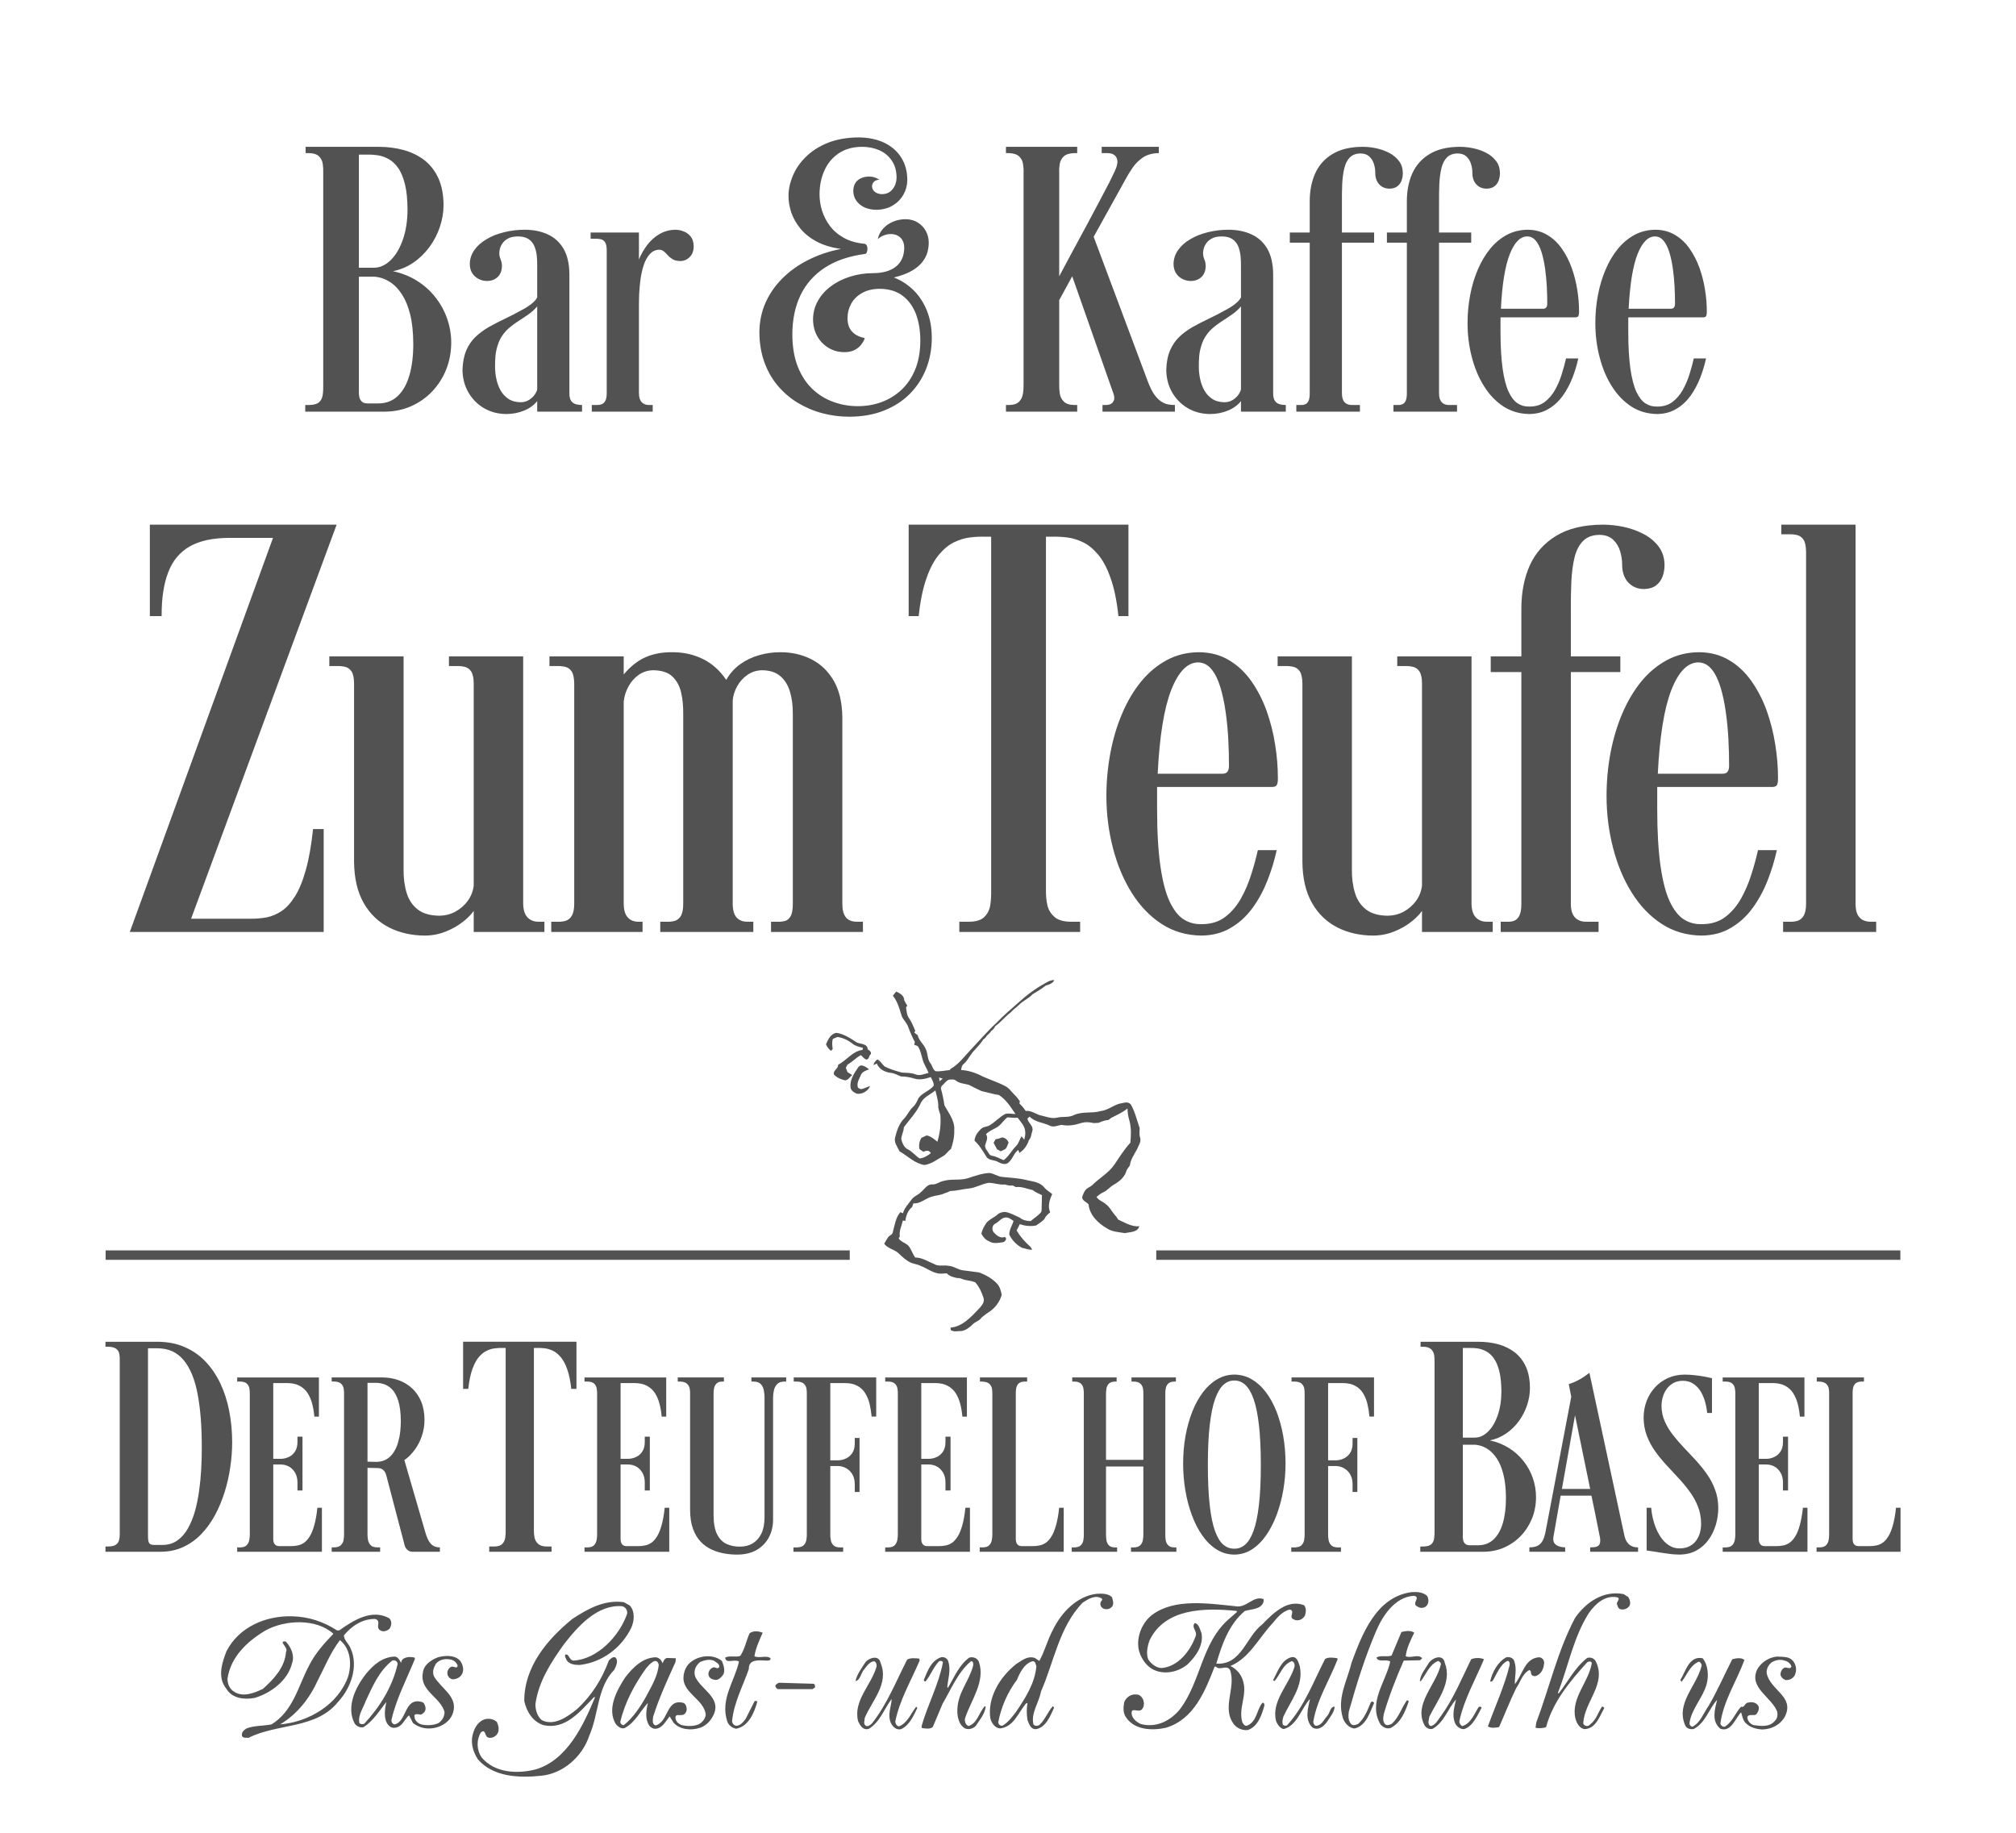 <?xml version="1.0" encoding="UTF-8"?>
<svg width="110px" height="100px" viewBox="0 0 110 100" version="1.1" xmlns="http://www.w3.org/2000/svg" xmlns:xlink="http://www.w3.org/1999/xlink">
    <title>zum-teufelhof</title>
    <defs>
        <polygon id="path-1" points="0 65.409 0 100 109.756 100 109.756 0 0 0"></polygon>
        <polygon id="path-3" points="0 65.409 0 100 109.756 100 109.756 0 0 0"></polygon>
        <polygon id="path-5" points="0 65.409 0 100 109.756 100 109.756 0 0 0"></polygon>
        <polygon id="path-7" points="0 65.409 0 100 109.756 100 109.756 0 0 0"></polygon>
        <polygon id="path-9" points="0 65.409 0 100 109.756 100 109.756 0 0 0"></polygon>
        <polygon id="path-11" points="0 65.409 0 100 109.756 100 109.756 0 0 0"></polygon>
        <polygon id="path-13" points="0 65.409 0 100 109.756 100 109.756 0 0 0"></polygon>
        <polygon id="path-15" points="0 65.409 0 100 109.756 100 109.756 0 0 0"></polygon>
        <polygon id="path-17" points="0 65.409 0 100 109.756 100 109.756 0 0 0"></polygon>
        <polygon id="path-19" points="0 65.409 0 100 109.756 100 109.756 0 0 0"></polygon>
        <polygon id="path-21" points="0 65.409 0 100 109.756 100 109.756 0 0 0"></polygon>
        <polygon id="path-23" points="0 65.409 0 100 109.756 100 109.756 0 0 0"></polygon>
        <polygon id="path-25" points="0 65.409 0 100 109.756 100 109.756 0 0 0"></polygon>
        <polygon id="path-27" points="0 65.409 0 100 109.756 100 109.756 0 0 0"></polygon>
        <polygon id="path-29" points="0 65.409 0 100 109.756 100 109.756 0 0 0"></polygon>
        <polygon id="path-31" points="0 65.409 0 100 109.756 100 109.756 0 0 0"></polygon>
        <polygon id="path-33" points="0 65.409 0 100 109.756 100 109.756 0 0 0"></polygon>
        <polygon id="path-35" points="0 65.409 0 100 109.756 100 109.756 0 0 0"></polygon>
        <polygon id="path-37" points="0 65.409 0 100 109.756 100 109.756 0 0 0"></polygon>
        <polygon id="path-39" points="0 65.409 0 100 109.756 100 109.756 0 0 0"></polygon>
        <polygon id="path-41" points="0 65.409 0 100 109.756 100 109.756 0 0 0"></polygon>
        <polygon id="path-43" points="0 65.409 0 100 109.756 100 109.756 0 0 0"></polygon>
        <polygon id="path-45" points="0 65.409 0 100 109.756 100 109.756 0 0 0"></polygon>
        <polygon id="path-47" points="0 65.409 0 100 109.756 100 109.756 0 0 0"></polygon>
        <polygon id="path-49" points="0 65.409 0 100 109.756 100 109.756 0 0 0"></polygon>
        <polygon id="path-51" points="0 65.409 0 100 109.756 100 109.756 0 0 0"></polygon>
        <polygon id="path-53" points="0 53.178 0 81.301 89.233 81.301 89.233 0 0 0"></polygon>
    </defs>
    <g id="Symbols" stroke="none" stroke-width="1" fill="none" fill-rule="evenodd">
        <g id="blocks/footer" transform="translate(-1148, -410)">
            <g id="Group" transform="translate(0, 390)">
                <g id="zum-teufelhof" transform="translate(1148, 20)">
                    <path d="M101.085,76.067 C101.082,75.973 101.088,75.87 101.103,75.764 C101.12,75.657 101.161,75.569 101.232,75.493 C101.303,75.423 101.417,75.383 101.581,75.38 L101.704,75.38 L101.704,75.155 L99.13,75.155 L99.13,75.38 L99.212,75.38 C99.405,75.383 99.546,75.423 99.631,75.493 C99.713,75.569 99.766,75.657 99.784,75.764 C99.799,75.87 99.81,75.973 99.804,76.067 L99.804,83.685 C99.807,83.789 99.799,83.901 99.78,84.015 C99.761,84.129 99.716,84.224 99.642,84.305 C99.569,84.384 99.454,84.424 99.296,84.428 L99.117,84.428 L99.117,84.668 L103.7,84.668 L103.7,82.266 L103.452,82.266 C103.412,82.652 103.353,82.973 103.281,83.226 C103.209,83.484 103.124,83.688 103.028,83.837 C102.932,83.99 102.828,84.106 102.716,84.182 C102.601,84.254 102.484,84.305 102.362,84.326 C102.241,84.35 102.117,84.362 101.992,84.359 L101.414,84.359 C101.376,84.362 101.332,84.354 101.279,84.337 C101.229,84.321 101.185,84.287 101.147,84.23 C101.108,84.175 101.088,84.086 101.085,83.966 L101.085,76.067 Z" id="Fill-1" fill="#525252" fill-rule="nonzero"></path>
                    <path d="M95.964,75.463 L96.735,75.463 C97.002,75.466 97.226,75.516 97.406,75.612 C97.585,75.709 97.729,75.839 97.838,76.007 C97.946,76.177 98.031,76.37 98.089,76.591 C98.146,76.807 98.185,77.043 98.208,77.292 L98.456,77.292 L98.456,75.157 L93.996,75.157 L93.996,75.38 L94.148,75.38 C94.325,75.382 94.451,75.424 94.527,75.495 C94.601,75.569 94.648,75.658 94.663,75.764 C94.682,75.87 94.689,75.97 94.685,76.067 L94.685,83.684 C94.688,83.789 94.681,83.899 94.659,84.014 C94.641,84.129 94.595,84.225 94.522,84.305 C94.448,84.384 94.334,84.424 94.175,84.429 L93.996,84.429 L93.996,84.667 L98.621,84.667 L98.621,82.266 L98.374,82.266 C98.331,82.652 98.273,82.972 98.201,83.227 C98.131,83.484 98.044,83.688 97.949,83.838 C97.852,83.991 97.75,84.106 97.636,84.182 C97.524,84.255 97.406,84.305 97.284,84.326 C97.161,84.35 97.038,84.361 96.914,84.359 L96.295,84.359 C96.255,84.361 96.213,84.355 96.16,84.337 C96.108,84.321 96.066,84.286 96.026,84.229 C95.988,84.174 95.967,84.086 95.964,83.966 L95.964,79.905 L96.363,79.905 C96.536,79.905 96.692,79.944 96.829,80.024 C96.967,80.103 97.076,80.216 97.159,80.362 C97.242,80.504 97.284,80.675 97.285,80.873 L97.285,81.324 L97.562,81.324 L97.562,78.388 L97.285,78.388 L97.285,78.696 C97.284,78.897 97.237,79.064 97.151,79.199 C97.064,79.33 96.95,79.433 96.811,79.496 C96.671,79.562 96.522,79.597 96.363,79.597 L95.964,79.597 L95.964,75.463 Z" id="Fill-3" fill="#525252" fill-rule="nonzero"></path>
                    <path d="M93.755,82.266 C93.752,81.911 93.695,81.582 93.582,81.284 C93.473,80.98 93.324,80.701 93.139,80.436 C92.955,80.175 92.755,79.925 92.537,79.685 C92.317,79.447 92.097,79.214 91.877,78.984 C91.659,78.752 91.456,78.519 91.273,78.284 C91.09,78.046 90.94,77.799 90.83,77.54 C90.718,77.284 90.661,77.008 90.658,76.714 C90.658,76.538 90.684,76.365 90.734,76.202 C90.784,76.038 90.86,75.891 90.957,75.762 C91.056,75.632 91.177,75.53 91.321,75.453 C91.464,75.379 91.63,75.339 91.814,75.338 C92.051,75.339 92.25,75.397 92.414,75.513 C92.578,75.626 92.711,75.773 92.813,75.95 C92.916,76.131 92.993,76.322 93.047,76.523 C93.1,76.723 93.133,76.915 93.15,77.093 L93.411,77.093 L93.411,75.196 C93.29,75.17 93.147,75.138 92.982,75.108 C92.816,75.076 92.643,75.055 92.459,75.033 C92.276,75.012 92.092,75.001 91.91,75.001 C91.585,75.004 91.286,75.064 91.016,75.185 C90.745,75.306 90.51,75.474 90.312,75.687 C90.112,75.904 89.956,76.153 89.848,76.434 C89.739,76.716 89.684,77.021 89.681,77.347 C89.684,77.703 89.743,78.03 89.855,78.331 C89.968,78.63 90.117,78.911 90.303,79.172 C90.488,79.434 90.693,79.685 90.918,79.928 C91.139,80.167 91.363,80.411 91.585,80.649 C91.809,80.887 92.012,81.134 92.197,81.388 C92.384,81.641 92.532,81.911 92.645,82.199 C92.76,82.486 92.816,82.798 92.819,83.136 C92.819,83.3 92.798,83.461 92.757,83.618 C92.715,83.777 92.645,83.923 92.553,84.054 C92.459,84.184 92.338,84.288 92.186,84.365 C92.035,84.442 91.851,84.484 91.636,84.484 C91.441,84.484 91.264,84.435 91.106,84.342 C90.95,84.251 90.81,84.126 90.691,83.971 C90.572,83.816 90.467,83.64 90.385,83.447 C90.3,83.254 90.236,83.057 90.186,82.853 C90.138,82.649 90.107,82.452 90.094,82.266 L89.846,82.266 L89.846,84.597 C90.018,84.619 90.206,84.647 90.411,84.682 C90.614,84.715 90.824,84.748 91.034,84.774 C91.246,84.807 91.446,84.819 91.636,84.821 C91.991,84.816 92.302,84.744 92.564,84.597 C92.831,84.45 93.051,84.254 93.227,84.007 C93.403,83.762 93.535,83.489 93.625,83.185 C93.712,82.886 93.755,82.578 93.755,82.266" id="Fill-5" fill="#525252" fill-rule="nonzero"></path>
                    <path d="M85.595,75.521 C85.595,75.523 85.61,75.589 85.634,75.713 C85.657,75.836 85.692,76.002 85.733,76.208 L84.315,83.656 C84.281,83.807 84.235,83.939 84.174,84.057 C84.118,84.171 84.032,84.262 83.918,84.329 C83.804,84.393 83.648,84.426 83.448,84.428 L83.448,84.668 L85.402,84.668 L85.402,84.428 C85.199,84.418 85.05,84.383 84.953,84.322 C84.857,84.265 84.796,84.198 84.774,84.119 C84.748,84.035 84.745,83.958 84.756,83.88 L85.155,81.605 L86.834,81.605 C86.903,81.933 86.966,82.236 87.024,82.514 C87.079,82.794 87.13,83.039 87.171,83.245 C87.212,83.454 87.244,83.611 87.267,83.727 C87.29,83.841 87.302,83.898 87.302,83.895 C87.32,84.035 87.317,84.144 87.29,84.22 C87.266,84.299 87.209,84.354 87.126,84.385 C87.041,84.416 86.921,84.428 86.765,84.428 L86.765,84.668 L89.379,84.668 L89.379,84.428 C89.261,84.43 89.15,84.41 89.05,84.367 C88.949,84.329 88.862,84.254 88.789,84.155 C88.715,84.057 88.66,83.916 88.623,83.74 L86.724,74.902 C86.673,74.945 86.593,75.004 86.485,75.08 C86.379,75.155 86.252,75.232 86.1,75.312 C85.948,75.393 85.778,75.463 85.595,75.521 L85.595,75.521 Z M86.765,81.24 L85.223,81.24 L85.939,77.221 L86.765,81.24 Z" id="Fill-7" fill="#525252" fill-rule="nonzero"></path>
                    <path d="M81.922,75.934 C81.918,76.422 81.85,76.856 81.717,77.231 C81.585,77.607 81.41,77.9 81.192,78.111 C80.973,78.327 80.737,78.436 80.479,78.439 L79.816,78.439 L79.816,73.548 L80.231,73.548 C80.363,73.544 80.504,73.556 80.656,73.578 C80.805,73.604 80.958,73.659 81.106,73.739 C81.253,73.822 81.392,73.948 81.513,74.119 C81.638,74.294 81.733,74.527 81.809,74.822 C81.882,75.115 81.918,75.486 81.922,75.934 L81.922,75.934 Z M79.816,78.828 L80.446,78.828 C80.535,78.825 80.65,78.846 80.792,78.884 C80.934,78.924 81.083,79 81.239,79.11 C81.397,79.223 81.546,79.386 81.688,79.603 C81.828,79.818 81.943,80.101 82.031,80.449 C82.12,80.796 82.168,81.226 82.17,81.74 C82.17,82.257 82.115,82.708 82.004,83.09 C81.894,83.474 81.726,83.772 81.501,83.988 C81.277,84.202 80.998,84.309 80.662,84.313 L80.214,84.313 C80.168,84.315 80.115,84.309 80.051,84.293 C79.99,84.276 79.939,84.236 79.89,84.168 C79.843,84.104 79.819,84 79.816,83.855 L79.816,78.828 Z M77.511,73.209 L77.511,73.479 L77.644,73.479 C77.852,73.482 77.998,73.531 78.09,73.617 C78.178,73.708 78.233,73.814 78.253,73.942 C78.271,74.069 78.277,74.194 78.274,74.308 L78.274,83.483 C78.277,83.655 78.271,83.808 78.253,83.939 C78.233,84.075 78.18,84.184 78.092,84.261 C78.005,84.339 77.863,84.377 77.662,84.381 L77.496,84.381 L77.496,84.667 L80.944,84.667 C81.352,84.666 81.732,84.586 82.076,84.433 C82.425,84.278 82.729,84.067 82.989,83.793 C83.245,83.523 83.447,83.206 83.594,82.849 C83.737,82.487 83.809,82.1 83.811,81.69 C83.811,81.328 83.751,80.977 83.635,80.642 C83.519,80.306 83.349,80.002 83.129,79.72 C82.91,79.441 82.645,79.203 82.336,79.009 C82.026,78.814 81.677,78.673 81.291,78.591 C81.617,78.523 81.913,78.399 82.178,78.215 C82.447,78.033 82.676,77.807 82.872,77.544 C83.065,77.277 83.216,76.988 83.32,76.678 C83.425,76.365 83.479,76.052 83.479,75.73 C83.477,75.28 83.403,74.892 83.259,74.571 C83.113,74.253 82.91,73.99 82.654,73.789 C82.394,73.59 82.096,73.443 81.753,73.347 C81.41,73.253 81.04,73.209 80.645,73.209 L77.511,73.209 Z" id="Fill-9" fill="#525252" fill-rule="nonzero"></path>
                    <path d="M70.47,75.155 L70.47,75.38 L70.622,75.38 C70.807,75.382 70.937,75.422 71.018,75.494 C71.099,75.57 71.147,75.658 71.165,75.763 C71.183,75.869 71.189,75.972 71.185,76.068 L71.185,83.685 C71.188,83.79 71.181,83.899 71.162,84.013 C71.144,84.129 71.096,84.225 71.021,84.304 C70.945,84.385 70.821,84.423 70.649,84.43 L70.456,84.43 L70.456,84.668 L73.167,84.668 L73.167,84.43 L72.974,84.43 C72.816,84.423 72.701,84.385 72.628,84.304 C72.555,84.225 72.51,84.129 72.49,84.013 C72.47,83.899 72.462,83.79 72.466,83.685 L72.466,79.988 L72.864,79.988 C73.036,79.988 73.192,80.029 73.332,80.109 C73.475,80.188 73.587,80.3 73.672,80.445 C73.754,80.587 73.798,80.761 73.801,80.958 L73.801,81.407 L74.062,81.407 L74.062,78.457 L73.801,78.457 L73.801,78.779 C73.798,78.982 73.752,79.147 73.663,79.283 C73.573,79.415 73.456,79.515 73.314,79.581 C73.174,79.647 73.022,79.679 72.864,79.679 L72.466,79.679 L72.466,75.463 L73.277,75.463 C73.543,75.466 73.766,75.515 73.942,75.612 C74.12,75.707 74.261,75.84 74.367,76.008 C74.473,76.176 74.554,76.371 74.608,76.59 C74.66,76.808 74.699,77.043 74.722,77.29 L74.971,77.29 L74.971,75.155 L70.47,75.155 Z" id="Fill-11" fill="#525252" fill-rule="nonzero"></path>
                    <path d="M67.35,84.822 C67.7,84.817 68.019,84.725 68.311,84.537 C68.602,84.35 68.861,84.091 69.089,83.763 C69.315,83.438 69.506,83.062 69.664,82.64 C69.82,82.219 69.94,81.769 70.022,81.295 C70.102,80.822 70.144,80.346 70.144,79.864 C70.144,79.337 70.1,78.834 70.017,78.351 C69.932,77.872 69.811,77.429 69.653,77.02 C69.493,76.614 69.3,76.261 69.069,75.958 C68.843,75.656 68.584,75.424 68.295,75.257 C68.008,75.087 67.691,75.003 67.35,75 C67.013,75.003 66.701,75.087 66.413,75.257 C66.127,75.424 65.87,75.656 65.641,75.958 C65.412,76.261 65.216,76.614 65.056,77.02 C64.895,77.429 64.772,77.872 64.684,78.351 C64.599,78.834 64.556,79.337 64.556,79.864 C64.556,80.357 64.597,80.844 64.677,81.321 C64.758,81.801 64.877,82.25 65.033,82.669 C65.189,83.093 65.379,83.463 65.607,83.785 C65.831,84.104 66.09,84.358 66.382,84.541 C66.675,84.727 66.997,84.817 67.35,84.822 M67.35,75.324 C67.567,75.32 67.764,75.397 67.941,75.555 C68.118,75.711 68.27,75.97 68.398,76.326 C68.525,76.682 68.623,77.157 68.691,77.747 C68.761,78.34 68.795,79.068 68.795,79.932 C68.795,80.798 68.761,81.526 68.691,82.114 C68.623,82.706 68.525,83.173 68.398,83.524 C68.27,83.87 68.118,84.125 67.941,84.277 C67.764,84.428 67.567,84.504 67.35,84.499 C67.125,84.504 66.925,84.428 66.746,84.277 C66.567,84.125 66.417,83.87 66.292,83.524 C66.166,83.173 66.069,82.706 66.005,82.114 C65.939,81.526 65.905,80.798 65.905,79.932 C65.905,79.068 65.939,78.34 66.008,77.747 C66.076,77.157 66.175,76.682 66.301,76.326 C66.43,75.97 66.582,75.711 66.758,75.555 C66.934,75.397 67.131,75.32 67.35,75.324" id="Fill-13" fill="#525252" fill-rule="nonzero"></path>
                    <path d="M64.161,75.155 L61.738,75.155 L61.738,75.38 L61.835,75.38 C62.016,75.382 62.145,75.422 62.222,75.494 C62.301,75.57 62.348,75.658 62.365,75.763 C62.383,75.869 62.39,75.972 62.386,76.068 L62.386,79.652 L60.348,79.652 L60.348,76.068 C60.347,75.972 60.353,75.869 60.371,75.763 C60.388,75.658 60.433,75.57 60.504,75.494 C60.577,75.422 60.694,75.382 60.858,75.38 L60.927,75.38 L60.927,75.155 L58.504,75.155 L58.504,75.38 L58.6,75.38 C58.778,75.382 58.904,75.422 58.979,75.494 C59.055,75.57 59.101,75.658 59.116,75.763 C59.134,75.869 59.142,75.972 59.137,76.068 L59.137,83.685 C59.14,83.799 59.133,83.913 59.114,84.026 C59.096,84.141 59.05,84.235 58.976,84.309 C58.902,84.386 58.782,84.427 58.615,84.43 L58.477,84.43 L58.477,84.668 L60.954,84.668 L60.954,84.43 L60.831,84.43 C60.676,84.427 60.566,84.386 60.498,84.309 C60.428,84.235 60.386,84.141 60.369,84.026 C60.353,83.913 60.347,83.799 60.348,83.685 L60.348,80.016 L62.386,80.016 L62.386,83.685 C62.388,83.799 62.381,83.913 62.36,84.026 C62.339,84.141 62.293,84.235 62.218,84.309 C62.145,84.386 62.025,84.427 61.863,84.43 L61.711,84.43 L61.711,84.668 L64.188,84.668 L64.188,84.43 L64.078,84.43 C63.92,84.427 63.805,84.386 63.737,84.309 C63.665,84.235 63.621,84.141 63.603,84.026 C63.586,83.913 63.58,83.799 63.583,83.685 L63.583,76.068 C63.58,75.972 63.586,75.869 63.606,75.763 C63.621,75.658 63.668,75.57 63.738,75.494 C63.812,75.422 63.929,75.382 64.092,75.38 L64.161,75.38 L64.161,75.155 Z" id="Fill-15" fill="#525252" fill-rule="nonzero"></path>
                    <path d="M55.425,76.067 C55.422,75.973 55.428,75.87 55.443,75.764 C55.46,75.657 55.501,75.569 55.572,75.493 C55.642,75.423 55.757,75.383 55.921,75.38 L56.044,75.38 L56.044,75.155 L53.47,75.155 L53.47,75.38 L53.554,75.38 C53.745,75.383 53.886,75.423 53.971,75.493 C54.053,75.569 54.106,75.657 54.125,75.764 C54.14,75.87 54.149,75.973 54.146,76.067 L54.146,83.685 C54.147,83.789 54.14,83.901 54.12,84.015 C54.101,84.129 54.056,84.224 53.982,84.305 C53.909,84.384 53.794,84.424 53.636,84.428 L53.457,84.428 L53.457,84.668 L58.04,84.668 L58.04,82.266 L57.792,82.266 C57.751,82.652 57.693,82.973 57.619,83.226 C57.549,83.484 57.464,83.688 57.367,83.837 C57.272,83.99 57.168,84.106 57.056,84.182 C56.941,84.254 56.824,84.305 56.703,84.326 C56.581,84.35 56.457,84.362 56.334,84.359 L55.756,84.359 C55.716,84.362 55.673,84.354 55.619,84.337 C55.569,84.321 55.525,84.287 55.487,84.23 C55.448,84.175 55.428,84.086 55.425,83.966 L55.425,76.067 Z" id="Fill-17" fill="#525252" fill-rule="nonzero"></path>
                    <path d="M50.268,75.463 L51.039,75.463 C51.305,75.466 51.529,75.516 51.708,75.612 C51.887,75.709 52.031,75.839 52.142,76.007 C52.249,76.177 52.335,76.37 52.392,76.591 C52.45,76.807 52.488,77.043 52.511,77.292 L52.758,77.292 L52.758,75.157 L48.3,75.157 L48.3,75.38 L48.451,75.38 C48.628,75.382 48.754,75.424 48.829,75.495 C48.905,75.569 48.951,75.658 48.968,75.764 C48.986,75.87 48.992,75.97 48.989,76.067 L48.989,83.684 C48.99,83.789 48.983,83.899 48.963,84.014 C48.943,84.129 48.898,84.225 48.825,84.305 C48.752,84.384 48.637,84.424 48.479,84.429 L48.3,84.429 L48.3,84.667 L52.924,84.667 L52.924,82.266 L52.676,82.266 C52.635,82.652 52.578,82.972 52.505,83.227 C52.433,83.484 52.348,83.688 52.253,83.838 C52.156,83.991 52.052,84.106 51.94,84.182 C51.828,84.255 51.708,84.305 51.587,84.326 C51.465,84.35 51.341,84.361 51.218,84.359 L50.599,84.359 C50.559,84.361 50.516,84.355 50.462,84.337 C50.412,84.321 50.368,84.286 50.33,84.229 C50.291,84.174 50.27,84.086 50.268,83.966 L50.268,79.905 L50.667,79.905 C50.839,79.905 50.995,79.944 51.133,80.024 C51.271,80.103 51.38,80.216 51.464,80.362 C51.546,80.504 51.587,80.675 51.588,80.873 L51.588,81.324 L51.864,81.324 L51.864,78.388 L51.588,78.388 L51.588,78.696 C51.587,78.897 51.541,79.064 51.455,79.199 C51.367,79.33 51.255,79.433 51.115,79.496 C50.975,79.562 50.825,79.597 50.667,79.597 L50.268,79.597 L50.268,75.463 Z" id="Fill-19" fill="#525252" fill-rule="nonzero"></path>
                    <path d="M43.308,75.155 L43.308,75.38 L43.459,75.38 C43.645,75.382 43.776,75.422 43.856,75.494 C43.936,75.57 43.985,75.658 44.003,75.763 C44.021,75.869 44.028,75.972 44.023,76.068 L44.023,83.685 C44.026,83.79 44.019,83.899 44,84.013 C43.982,84.129 43.934,84.225 43.858,84.304 C43.783,84.385 43.659,84.423 43.487,84.43 L43.293,84.43 L43.293,84.668 L46.005,84.668 L46.005,84.43 L45.812,84.43 C45.654,84.423 45.539,84.385 45.466,84.304 C45.393,84.225 45.346,84.129 45.328,84.013 C45.308,83.899 45.301,83.79 45.304,83.685 L45.304,79.988 L45.702,79.988 C45.874,79.988 46.031,80.029 46.17,80.109 C46.313,80.188 46.425,80.3 46.51,80.445 C46.592,80.587 46.636,80.761 46.639,80.958 L46.639,81.407 L46.9,81.407 L46.9,78.457 L46.639,78.457 L46.639,78.779 C46.636,78.982 46.59,79.147 46.501,79.283 C46.411,79.415 46.294,79.515 46.152,79.581 C46.012,79.647 45.861,79.679 45.702,79.679 L45.304,79.679 L45.304,75.463 L46.115,75.463 C46.381,75.466 46.604,75.515 46.78,75.612 C46.956,75.707 47.099,75.84 47.205,76.008 C47.31,76.176 47.39,76.371 47.446,76.59 C47.498,76.808 47.537,77.043 47.56,77.29 L47.809,77.29 L47.809,75.155 L43.308,75.155 Z" id="Fill-21" fill="#525252" fill-rule="nonzero"></path>
                    <path d="M41.715,82.812 C41.713,83.146 41.658,83.432 41.548,83.665 C41.435,83.899 41.281,84.078 41.082,84.203 C40.882,84.323 40.648,84.387 40.38,84.387 C40.111,84.392 39.868,84.342 39.651,84.245 C39.433,84.145 39.261,83.971 39.132,83.722 C39.005,83.475 38.938,83.126 38.935,82.686 L38.935,76.083 C38.932,75.984 38.939,75.883 38.956,75.777 C38.971,75.666 39.015,75.576 39.084,75.499 C39.153,75.422 39.263,75.382 39.416,75.381 L39.499,75.381 L39.499,75.156 L36.981,75.156 L36.981,75.381 L37.076,75.381 C37.267,75.382 37.402,75.422 37.482,75.499 C37.566,75.576 37.616,75.666 37.635,75.777 C37.653,75.883 37.66,75.984 37.654,76.083 L37.654,82.392 C37.657,82.799 37.712,83.149 37.818,83.432 C37.923,83.716 38.066,83.95 38.246,84.134 C38.425,84.317 38.627,84.456 38.853,84.557 C39.077,84.657 39.311,84.726 39.552,84.766 C39.793,84.807 40.029,84.824 40.257,84.821 C40.657,84.816 41.002,84.733 41.288,84.568 C41.575,84.4 41.795,84.174 41.949,83.887 C42.103,83.603 42.181,83.277 42.182,82.911 L42.182,76.279 C42.181,76.145 42.194,76.007 42.224,75.873 C42.254,75.733 42.311,75.618 42.399,75.524 C42.486,75.431 42.616,75.385 42.789,75.381 L42.898,75.381 L42.898,75.156 L40.999,75.156 L40.999,75.381 L41.123,75.381 C41.299,75.385 41.431,75.431 41.516,75.524 C41.601,75.618 41.655,75.733 41.68,75.873 C41.706,76.007 41.718,76.145 41.715,76.279 L41.715,82.812 Z" id="Fill-23" fill="#525252" fill-rule="nonzero"></path>
                    <path d="M33.861,75.463 L34.632,75.463 C34.898,75.466 35.122,75.516 35.301,75.612 C35.48,75.709 35.624,75.839 35.735,76.007 C35.842,76.177 35.928,76.37 35.984,76.591 C36.042,76.807 36.081,77.043 36.104,77.292 L36.351,77.292 L36.351,75.157 L31.893,75.157 L31.893,75.38 L32.043,75.38 C32.22,75.382 32.347,75.424 32.422,75.495 C32.498,75.569 32.544,75.658 32.559,75.764 C32.577,75.87 32.585,75.97 32.58,76.067 L32.58,83.684 C32.583,83.789 32.576,83.899 32.556,84.014 C32.536,84.129 32.491,84.225 32.418,84.305 C32.345,84.384 32.23,84.424 32.072,84.429 L31.893,84.429 L31.893,84.667 L36.517,84.667 L36.517,82.266 L36.269,82.266 C36.228,82.652 36.171,82.972 36.096,83.227 C36.026,83.484 35.941,83.688 35.845,83.838 C35.749,83.991 35.645,84.106 35.533,84.182 C35.421,84.255 35.301,84.305 35.18,84.326 C35.058,84.35 34.934,84.361 34.811,84.359 L34.191,84.359 C34.152,84.361 34.109,84.355 34.055,84.337 C34.005,84.321 33.961,84.286 33.922,84.229 C33.884,84.174 33.863,84.086 33.861,83.966 L33.861,79.905 L34.26,79.905 C34.431,79.905 34.588,79.944 34.726,80.024 C34.863,80.103 34.973,80.216 35.056,80.362 C35.137,80.504 35.18,80.675 35.181,80.873 L35.181,81.324 L35.457,81.324 L35.457,78.388 L35.181,78.388 L35.181,78.696 C35.18,78.897 35.134,79.064 35.046,79.199 C34.96,79.33 34.847,79.433 34.706,79.496 C34.567,79.562 34.418,79.597 34.26,79.597 L33.861,79.597 L33.861,75.463 Z" id="Fill-25" fill="#525252" fill-rule="nonzero"></path>
                    <path d="M31.453,73.208 L25.269,73.208 L25.269,75.781 L25.551,75.781 C25.598,75.344 25.672,74.985 25.774,74.704 C25.874,74.421 25.993,74.202 26.128,74.044 C26.264,73.885 26.405,73.769 26.557,73.7 C26.705,73.629 26.854,73.584 27.001,73.567 C27.148,73.55 27.283,73.543 27.408,73.546 L27.591,73.546 L27.591,83.483 C27.593,83.621 27.588,83.759 27.569,83.894 C27.548,84.034 27.495,84.145 27.408,84.236 C27.322,84.329 27.179,84.377 26.977,84.38 L26.695,84.38 L26.695,84.667 L30.094,84.667 L30.094,84.38 L29.829,84.38 C29.615,84.377 29.461,84.329 29.362,84.236 C29.261,84.145 29.196,84.034 29.167,83.894 C29.14,83.759 29.129,83.621 29.131,83.483 L29.131,73.546 L29.314,73.546 C29.439,73.543 29.574,73.55 29.721,73.567 C29.867,73.584 30.017,73.629 30.165,73.7 C30.317,73.769 30.458,73.885 30.593,74.044 C30.728,74.202 30.848,74.421 30.947,74.704 C31.049,74.985 31.124,75.344 31.171,75.781 L31.453,75.781 L31.453,73.208 Z" id="Fill-27" fill="#525252" fill-rule="nonzero"></path>
                    <path d="M20.48,75.45 C20.616,75.445 20.764,75.466 20.922,75.512 C21.083,75.558 21.232,75.649 21.377,75.789 C21.518,75.928 21.635,76.136 21.727,76.417 C21.818,76.696 21.867,77.066 21.87,77.529 C21.87,77.718 21.861,77.914 21.837,78.118 C21.814,78.325 21.773,78.522 21.716,78.717 C21.659,78.911 21.579,79.088 21.477,79.244 C21.377,79.4 21.245,79.529 21.09,79.621 C20.931,79.714 20.743,79.762 20.521,79.764 C20.48,79.764 20.424,79.762 20.351,79.759 C20.277,79.756 20.211,79.756 20.149,79.754 C20.09,79.751 20.057,79.75 20.052,79.75 L20.052,75.45 L20.48,75.45 Z M23.163,77.474 C23.161,77.097 23.101,76.764 22.982,76.476 C22.862,76.189 22.697,75.946 22.486,75.751 C22.272,75.553 22.028,75.404 21.746,75.306 C21.465,75.206 21.163,75.154 20.837,75.154 L18.098,75.154 L18.098,75.379 L18.222,75.379 C18.403,75.382 18.532,75.423 18.609,75.494 C18.688,75.57 18.736,75.658 18.752,75.763 C18.77,75.869 18.777,75.972 18.773,76.068 L18.773,83.685 C18.775,83.789 18.768,83.901 18.75,84.015 C18.732,84.128 18.68,84.224 18.603,84.304 C18.524,84.385 18.4,84.424 18.222,84.428 L18.098,84.428 L18.098,84.668 L20.741,84.668 L20.741,84.428 L20.576,84.428 C20.413,84.424 20.294,84.385 20.22,84.304 C20.145,84.224 20.099,84.128 20.078,84.015 C20.057,83.901 20.051,83.789 20.052,83.685 L20.052,80.088 L20.616,80.101 C20.723,80.101 20.814,80.132 20.897,80.195 C20.978,80.257 21.034,80.354 21.072,80.48 L22.09,84.358 C22.099,84.388 22.119,84.428 22.151,84.477 C22.184,84.525 22.23,84.567 22.289,84.607 C22.348,84.645 22.424,84.666 22.517,84.668 L24.002,84.668 L24.002,84.428 C23.862,84.428 23.744,84.402 23.647,84.344 C23.551,84.287 23.468,84.199 23.399,84.082 C23.333,83.968 23.271,83.821 23.218,83.642 L22.063,79.666 C22.271,79.524 22.456,79.337 22.623,79.112 C22.79,78.888 22.92,78.635 23.016,78.354 C23.113,78.072 23.161,77.78 23.163,77.474 L23.163,77.474 Z" id="Fill-29" fill="#525252" fill-rule="nonzero"></path>
                    <path d="M14.909,75.463 L15.68,75.463 C15.946,75.466 16.17,75.516 16.349,75.612 C16.528,75.709 16.672,75.839 16.783,76.007 C16.891,76.177 16.976,76.37 17.033,76.591 C17.091,76.807 17.129,77.043 17.152,77.292 L17.401,77.292 L17.401,75.157 L12.941,75.157 L12.941,75.38 L13.092,75.38 C13.269,75.382 13.395,75.424 13.471,75.495 C13.546,75.569 13.592,75.658 13.609,75.764 C13.627,75.87 13.633,75.97 13.63,76.067 L13.63,83.684 C13.631,83.789 13.624,83.899 13.604,84.014 C13.585,84.129 13.539,84.225 13.466,84.305 C13.393,84.384 13.278,84.424 13.12,84.429 L12.941,84.429 L12.941,84.667 L17.565,84.667 L17.565,82.266 L17.317,82.266 C17.277,82.652 17.219,82.972 17.146,83.227 C17.074,83.484 16.989,83.688 16.894,83.838 C16.797,83.991 16.693,84.106 16.581,84.182 C16.469,84.255 16.349,84.305 16.228,84.326 C16.106,84.35 15.982,84.361 15.859,84.359 L15.24,84.359 C15.2,84.361 15.157,84.355 15.103,84.337 C15.053,84.321 15.011,84.286 14.971,84.229 C14.932,84.174 14.911,84.086 14.909,83.966 L14.909,79.905 L15.308,79.905 C15.479,79.905 15.636,79.944 15.774,80.024 C15.912,80.103 16.021,80.216 16.105,80.362 C16.187,80.504 16.228,80.675 16.231,80.873 L16.231,81.324 L16.505,81.324 L16.505,78.388 L16.231,78.388 L16.231,78.696 C16.228,78.897 16.182,79.064 16.096,79.199 C16.008,79.33 15.896,79.433 15.756,79.496 C15.616,79.562 15.466,79.597 15.308,79.597 L14.909,79.597 L14.909,75.463 Z" id="Fill-31" fill="#525252" fill-rule="nonzero"></path>
                    <path d="M11.01,78.997 C11.01,79.366 11.002,79.753 10.979,80.155 C10.957,80.556 10.919,80.952 10.863,81.351 C10.808,81.745 10.731,82.117 10.632,82.474 C10.529,82.825 10.402,83.139 10.244,83.41 C10.087,83.683 9.893,83.9 9.67,84.056 C9.444,84.213 9.178,84.293 8.871,84.295 L8.423,84.295 C8.31,84.295 8.227,84.277 8.177,84.234 C8.128,84.19 8.1,84.126 8.088,84.035 C8.078,83.949 8.073,83.839 8.075,83.703 L8.075,73.565 L8.589,73.565 C9.189,73.567 9.664,73.782 10.02,74.21 C10.374,74.637 10.632,75.253 10.782,76.061 C10.938,76.87 11.013,77.849 11.01,78.997 L11.01,78.997 Z M5.755,73.209 L5.755,73.479 L5.869,73.479 C6.089,73.482 6.243,73.519 6.338,73.592 C6.431,73.665 6.488,73.755 6.509,73.868 C6.531,73.98 6.539,74.093 6.533,74.207 L6.533,83.72 C6.536,83.954 6.488,84.123 6.389,84.227 C6.288,84.334 6.116,84.385 5.869,84.38 L5.755,84.38 L5.755,84.667 L8.772,84.667 C9.222,84.665 9.631,84.577 9.998,84.408 C10.366,84.236 10.695,84.004 10.983,83.703 C11.273,83.403 11.521,83.056 11.733,82.665 C11.943,82.272 12.121,81.851 12.258,81.406 C12.397,80.96 12.499,80.51 12.565,80.047 C12.634,79.583 12.668,79.134 12.668,78.694 C12.668,78.093 12.612,77.516 12.504,76.972 C12.397,76.427 12.234,75.925 12.015,75.467 C11.798,75.012 11.526,74.613 11.2,74.274 C10.875,73.939 10.493,73.676 10.056,73.491 C9.622,73.303 9.133,73.211 8.589,73.209 L5.755,73.209 Z" id="Fill-33" fill="#525252" fill-rule="nonzero"></path>
                    <g id="Fill-35-Clipped">
                        <mask id="mask-2" fill="white">
                            <use xlink:href="#path-1"></use>
                        </mask>
                        <g id="path-1"></g>
                        <polygon id="Fill-35" fill="#525252" fill-rule="nonzero" mask="url(#mask-2)" points="5.764 68.224 46.365 68.224 46.365 68.739 5.764 68.739"></polygon>
                    </g>
                    <g id="Fill-37-Clipped">
                        <mask id="mask-4" fill="white">
                            <use xlink:href="#path-3"></use>
                        </mask>
                        <g id="path-1"></g>
                        <polygon id="Fill-37" fill="#525252" fill-rule="nonzero" mask="url(#mask-4)" points="103.69 68.224 63.089 68.224 63.089 68.739 103.69 68.739"></polygon>
                    </g>
                    <g id="Fill-38-Clipped">
                        <mask id="mask-6" fill="white">
                            <use xlink:href="#path-5"></use>
                        </mask>
                        <g id="path-1"></g>
                        <path d="M16.676,8.01 L16.676,8.353 L16.843,8.353 C17.104,8.357 17.29,8.418 17.404,8.528 C17.516,8.64 17.586,8.775 17.609,8.935 C17.634,9.094 17.641,9.252 17.637,9.399 L17.637,20.966 C17.641,21.182 17.634,21.377 17.609,21.544 C17.586,21.715 17.519,21.847 17.408,21.947 C17.3,22.044 17.118,22.094 16.865,22.098 L16.655,22.098 L16.655,22.46 L21.003,22.46 C21.519,22.456 21.996,22.357 22.431,22.164 C22.87,21.968 23.254,21.702 23.582,21.357 C23.905,21.016 24.16,20.619 24.344,20.165 C24.525,19.709 24.616,19.223 24.621,18.704 C24.621,18.248 24.544,17.807 24.397,17.385 C24.25,16.962 24.038,16.578 23.758,16.221 C23.484,15.868 23.15,15.569 22.758,15.324 C22.37,15.079 21.929,14.901 21.442,14.797 C21.853,14.713 22.225,14.556 22.56,14.326 C22.899,14.093 23.188,13.808 23.435,13.474 C23.679,13.14 23.868,12.778 23.999,12.386 C24.132,11.991 24.201,11.596 24.201,11.19 C24.199,10.621 24.103,10.134 23.923,9.729 C23.738,9.326 23.484,8.996 23.16,8.743 C22.833,8.49 22.456,8.307 22.025,8.186 C21.592,8.067 21.125,8.01 20.627,8.01 L16.676,8.01 Z M19.582,15.097 L20.376,15.097 C20.488,15.094 20.633,15.118 20.812,15.168 C20.99,15.218 21.178,15.315 21.376,15.452 C21.574,15.595 21.762,15.801 21.94,16.076 C22.117,16.347 22.264,16.7 22.376,17.138 C22.488,17.579 22.547,18.119 22.55,18.769 C22.55,19.419 22.48,19.988 22.341,20.472 C22.202,20.956 21.989,21.334 21.707,21.604 C21.425,21.874 21.072,22.008 20.648,22.012 L20.084,22.012 C20.025,22.016 19.958,22.008 19.878,21.988 C19.801,21.966 19.735,21.916 19.676,21.832 C19.617,21.749 19.584,21.616 19.582,21.437 L19.582,15.097 Z M22.236,11.446 C22.233,12.063 22.146,12.609 21.978,13.083 C21.811,13.557 21.592,13.926 21.317,14.193 C21.041,14.462 20.741,14.603 20.417,14.607 L19.582,14.607 L19.582,8.437 L20.104,8.437 C20.272,8.433 20.449,8.448 20.64,8.477 C20.829,8.508 21.021,8.577 21.209,8.68 C21.394,8.782 21.568,8.942 21.721,9.16 C21.878,9.379 21.999,9.672 22.094,10.047 C22.188,10.415 22.233,10.883 22.236,11.446 L22.236,11.446 Z M29.312,16.227 C29.263,16.32 29.194,16.406 29.11,16.483 C29.023,16.564 28.936,16.634 28.845,16.694 C28.755,16.754 28.678,16.804 28.616,16.837 C28.553,16.871 28.521,16.891 28.518,16.891 C28.19,17.073 27.869,17.242 27.555,17.389 C27.243,17.536 26.95,17.69 26.675,17.842 C26.402,18 26.159,18.177 25.95,18.377 C25.738,18.579 25.569,18.824 25.444,19.113 C25.32,19.406 25.25,19.757 25.235,20.177 C25.24,20.634 25.348,21.048 25.556,21.407 C25.765,21.771 26.047,22.058 26.406,22.269 C26.765,22.479 27.169,22.586 27.62,22.59 C27.977,22.59 28.304,22.524 28.598,22.402 C28.894,22.282 29.131,22.109 29.312,21.885 L29.312,22.46 L31.758,22.46 L31.758,22.098 C31.51,22.098 31.333,22.048 31.225,21.945 C31.117,21.841 31.065,21.681 31.068,21.457 L31.068,14.968 C31.065,14.399 30.957,13.938 30.751,13.577 C30.543,13.218 30.253,12.956 29.887,12.789 C29.522,12.619 29.1,12.535 28.622,12.535 C28.232,12.535 27.859,12.582 27.504,12.671 C27.145,12.759 26.828,12.883 26.549,13.051 C26.267,13.214 26.044,13.414 25.883,13.641 C25.72,13.872 25.636,14.129 25.634,14.412 C25.636,14.607 25.681,14.77 25.769,14.908 C25.859,15.044 25.975,15.151 26.118,15.221 C26.257,15.293 26.41,15.331 26.573,15.331 C26.818,15.327 27.012,15.255 27.163,15.106 C27.308,14.962 27.385,14.761 27.388,14.499 C27.385,14.402 27.375,14.322 27.351,14.253 C27.326,14.189 27.306,14.125 27.281,14.059 C27.257,13.996 27.243,13.912 27.243,13.816 C27.243,13.745 27.253,13.657 27.281,13.557 C27.308,13.454 27.361,13.353 27.434,13.253 C27.508,13.153 27.612,13.069 27.744,13.002 C27.88,12.933 28.055,12.902 28.267,12.9 C28.51,12.902 28.702,12.952 28.845,13.047 C28.988,13.147 29.092,13.276 29.159,13.435 C29.225,13.591 29.267,13.767 29.288,13.951 C29.306,14.136 29.316,14.322 29.312,14.499 L29.312,16.227 Z M29.312,21.243 C29.298,21.318 29.257,21.411 29.183,21.52 C29.11,21.631 29.01,21.726 28.88,21.812 C28.751,21.897 28.594,21.945 28.414,21.947 C28.149,21.945 27.926,21.885 27.744,21.765 C27.563,21.645 27.42,21.49 27.312,21.297 C27.204,21.106 27.128,20.896 27.082,20.669 C27.034,20.443 27.012,20.222 27.012,20.005 C27.01,19.838 27.016,19.644 27.034,19.419 C27.055,19.2 27.106,18.966 27.194,18.724 C27.277,18.487 27.42,18.26 27.62,18.043 C27.797,17.867 27.988,17.716 28.194,17.579 C28.4,17.449 28.598,17.313 28.793,17.181 C28.992,17.046 29.163,16.893 29.312,16.719 L29.312,21.243 Z M34.862,16.719 C34.862,16.529 34.865,16.306 34.875,16.046 C34.886,15.787 34.914,15.516 34.948,15.239 C34.987,14.962 35.046,14.703 35.127,14.457 C35.207,14.215 35.315,14.018 35.454,13.866 C35.591,13.715 35.76,13.63 35.969,13.624 C36.071,13.627 36.157,13.661 36.228,13.721 C36.301,13.782 36.371,13.851 36.443,13.934 C36.513,14.016 36.603,14.083 36.708,14.147 C36.813,14.209 36.95,14.239 37.12,14.243 C37.248,14.243 37.367,14.211 37.475,14.147 C37.587,14.083 37.677,13.996 37.746,13.878 C37.812,13.758 37.848,13.617 37.851,13.454 C37.848,13.226 37.795,13.047 37.697,12.922 C37.601,12.796 37.489,12.707 37.359,12.649 C37.23,12.596 37.12,12.56 37.022,12.549 C36.924,12.538 36.872,12.531 36.869,12.535 C36.54,12.538 36.248,12.619 35.991,12.767 C35.732,12.916 35.509,13.113 35.322,13.357 C35.134,13.604 34.98,13.868 34.862,14.159 L34.862,12.686 L32.227,12.686 L32.227,13.026 L32.5,13.026 C32.601,13.022 32.695,13.033 32.789,13.054 C32.879,13.076 32.956,13.13 33.015,13.218 C33.074,13.307 33.103,13.45 33.105,13.645 L33.105,21.457 C33.105,21.654 33.074,21.795 33.018,21.888 C32.964,21.98 32.889,22.038 32.803,22.064 C32.715,22.092 32.621,22.101 32.521,22.098 L32.29,22.098 L32.29,22.46 L35.614,22.46 L35.614,22.098 L35.405,22.098 C35.246,22.098 35.116,22.048 35.015,21.945 C34.917,21.841 34.865,21.681 34.862,21.457 L34.862,16.719 Z M47.185,13.303 C46.735,13.261 46.356,13.153 46.042,12.976 C45.725,12.8 45.47,12.582 45.276,12.318 C45.084,12.059 44.941,11.778 44.85,11.483 C44.76,11.184 44.717,10.895 44.717,10.615 C44.717,10.123 44.809,9.686 44.986,9.295 C45.164,8.904 45.421,8.594 45.766,8.364 C46.111,8.132 46.536,8.014 47.038,8.01 C47.383,8.01 47.699,8.076 47.983,8.199 C48.264,8.327 48.491,8.513 48.658,8.761 C48.829,9.008 48.916,9.312 48.92,9.676 C48.92,9.821 48.891,9.963 48.836,10.104 C48.777,10.24 48.69,10.358 48.575,10.45 C48.456,10.544 48.307,10.59 48.125,10.594 C47.965,10.59 47.836,10.548 47.735,10.469 C47.638,10.389 47.585,10.287 47.581,10.168 C47.581,10.134 47.589,10.092 47.607,10.038 C47.623,9.985 47.662,9.937 47.717,9.889 C47.777,9.843 47.864,9.814 47.979,9.804 C47.895,9.75 47.808,9.707 47.714,9.679 C47.623,9.646 47.53,9.633 47.436,9.633 C47.279,9.633 47.136,9.657 47.003,9.716 C46.871,9.767 46.762,9.853 46.683,9.969 C46.603,10.088 46.56,10.238 46.558,10.422 C46.56,10.621 46.617,10.799 46.725,10.952 C46.832,11.105 46.982,11.226 47.17,11.316 C47.358,11.401 47.571,11.443 47.811,11.446 C48.16,11.443 48.463,11.362 48.714,11.21 C48.968,11.055 49.164,10.856 49.299,10.608 C49.436,10.361 49.505,10.092 49.505,9.804 C49.501,9.33 49.387,8.925 49.164,8.581 C48.944,8.236 48.634,7.972 48.237,7.783 C47.84,7.595 47.376,7.502 46.85,7.498 C46.213,7.502 45.656,7.602 45.178,7.789 C44.697,7.983 44.3,8.236 43.982,8.548 C43.662,8.86 43.422,9.202 43.265,9.579 C43.105,9.954 43.023,10.327 43.023,10.701 C43.023,10.981 43.074,11.272 43.17,11.579 C43.272,11.884 43.435,12.176 43.659,12.454 C43.882,12.732 44.174,12.97 44.54,13.169 C44.91,13.372 45.358,13.507 45.888,13.582 C45.233,13.709 44.635,13.912 44.09,14.189 C43.547,14.462 43.076,14.801 42.682,15.197 C42.286,15.595 41.98,16.039 41.763,16.533 C41.547,17.027 41.439,17.56 41.435,18.127 C41.439,18.724 41.529,19.269 41.704,19.754 C41.878,20.242 42.125,20.671 42.435,21.041 C42.749,21.411 43.111,21.725 43.525,21.976 C43.941,22.225 44.386,22.419 44.868,22.546 C45.345,22.673 45.84,22.737 46.348,22.737 C47.048,22.733 47.679,22.623 48.232,22.402 C48.787,22.182 49.257,21.878 49.648,21.485 C50.034,21.094 50.33,20.638 50.536,20.115 C50.739,19.596 50.842,19.033 50.842,18.427 C50.84,17.871 50.748,17.373 50.571,16.939 C50.393,16.502 50.15,16.132 49.84,15.829 C49.53,15.528 49.174,15.295 48.773,15.14 C49.177,15.04 49.509,14.92 49.759,14.77 C50.011,14.623 50.201,14.46 50.338,14.282 C50.47,14.109 50.561,13.926 50.609,13.745 C50.655,13.561 50.679,13.386 50.675,13.218 C50.675,13.002 50.62,12.8 50.519,12.607 C50.415,12.418 50.268,12.261 50.081,12.144 C49.895,12.025 49.676,11.964 49.422,11.96 C49.167,11.96 48.934,12.008 48.721,12.097 C48.505,12.192 48.324,12.318 48.181,12.481 C48.034,12.641 47.94,12.83 47.895,13.047 C47.999,12.952 48.114,12.88 48.237,12.839 C48.356,12.792 48.481,12.77 48.606,12.77 C48.736,12.77 48.854,12.796 48.965,12.85 C49.073,12.902 49.164,12.983 49.234,13.093 C49.299,13.203 49.338,13.347 49.338,13.516 C49.334,13.966 49.181,14.31 48.885,14.546 C48.585,14.783 48.174,14.901 47.644,14.904 C47.199,14.904 46.777,14.968 46.383,15.094 C45.99,15.218 45.641,15.391 45.338,15.619 C45.035,15.843 44.798,16.11 44.627,16.416 C44.453,16.724 44.366,17.058 44.362,17.423 C44.366,17.769 44.442,18.073 44.592,18.344 C44.742,18.611 44.948,18.824 45.206,18.979 C45.464,19.135 45.752,19.213 46.076,19.215 C46.3,19.213 46.484,19.173 46.63,19.096 C46.774,19.021 46.885,18.933 46.968,18.832 C47.048,18.732 47.105,18.644 47.14,18.569 C47.17,18.491 47.185,18.451 47.185,18.448 C46.944,18.394 46.752,18.316 46.617,18.21 C46.477,18.1 46.38,17.971 46.324,17.826 C46.268,17.679 46.24,17.523 46.244,17.359 C46.244,17.077 46.311,16.814 46.442,16.574 C46.574,16.331 46.774,16.136 47.035,15.989 C47.295,15.839 47.617,15.762 47.999,15.758 C48.508,15.762 48.927,15.889 49.254,16.14 C49.581,16.387 49.822,16.724 49.983,17.148 C50.14,17.575 50.216,18.058 50.216,18.598 C50.212,19.2 50.118,19.724 49.93,20.173 C49.746,20.619 49.491,20.987 49.171,21.284 C48.85,21.578 48.487,21.799 48.083,21.945 C47.676,22.092 47.251,22.161 46.809,22.161 C46.348,22.161 45.906,22.087 45.484,21.934 C45.06,21.784 44.676,21.55 44.338,21.234 C44,20.916 43.735,20.512 43.536,20.021 C43.337,19.527 43.237,18.938 43.233,18.257 C43.233,17.441 43.384,16.726 43.676,16.11 C43.972,15.495 44.415,14.993 45,14.609 C45.585,14.224 46.313,13.976 47.185,13.858 C47.236,13.855 47.275,13.825 47.295,13.767 C47.321,13.709 47.331,13.649 47.331,13.582 C47.331,13.514 47.321,13.458 47.295,13.403 C47.275,13.349 47.236,13.318 47.185,13.303 L47.185,13.303 Z M58.776,8.01 L54.888,8.01 L54.888,8.353 L55.013,8.353 C55.288,8.357 55.482,8.418 55.601,8.528 C55.72,8.64 55.794,8.775 55.817,8.935 C55.845,9.094 55.856,9.252 55.849,9.399 L55.849,20.966 C55.853,21.14 55.843,21.314 55.814,21.485 C55.786,21.661 55.717,21.801 55.605,21.916 C55.49,22.034 55.309,22.094 55.055,22.098 L54.888,22.098 L54.888,22.46 L58.776,22.46 L58.776,22.098 L58.629,22.098 C58.362,22.094 58.17,22.034 58.051,21.916 C57.933,21.801 57.856,21.661 57.827,21.485 C57.8,21.314 57.79,21.14 57.794,20.966 L57.794,16.377 L58.504,15.075 L60.762,21.5 C60.821,21.674 60.81,21.817 60.734,21.928 C60.658,22.038 60.535,22.094 60.364,22.098 L60.156,22.098 L60.156,22.46 L64.107,22.46 L64.107,22.098 C63.981,22.101 63.852,22.087 63.724,22.062 C63.595,22.038 63.469,21.98 63.34,21.895 C63.214,21.809 63.089,21.677 62.967,21.504 C62.848,21.33 62.734,21.09 62.622,20.795 L59.674,12.92 L61.389,9.826 C61.511,9.596 61.646,9.373 61.801,9.148 C61.953,8.925 62.146,8.737 62.371,8.587 C62.599,8.437 62.884,8.36 63.229,8.353 L63.229,8.01 L60.113,8.01 L60.113,8.353 L60.427,8.353 C60.615,8.357 60.75,8.403 60.838,8.49 C60.928,8.581 60.971,8.691 60.971,8.821 C60.971,8.885 60.96,8.954 60.943,9.027 C60.922,9.1 60.897,9.174 60.866,9.248 C60.803,9.395 60.691,9.625 60.532,9.947 C60.368,10.261 60.173,10.636 59.946,11.063 C59.719,11.489 59.48,11.941 59.225,12.415 C58.968,12.892 58.717,13.357 58.468,13.816 C58.221,14.276 57.995,14.694 57.794,15.075 L57.794,9.399 C57.786,9.252 57.797,9.094 57.825,8.935 C57.853,8.775 57.925,8.64 58.048,8.528 C58.17,8.418 58.368,8.357 58.65,8.353 L58.776,8.353 L58.776,8.01 Z M67.712,16.227 C67.663,16.32 67.594,16.406 67.51,16.483 C67.423,16.564 67.336,16.634 67.245,16.694 C67.154,16.754 67.078,16.804 67.015,16.837 C66.953,16.871 66.921,16.891 66.918,16.891 C66.59,17.073 66.269,17.242 65.957,17.389 C65.643,17.536 65.35,17.69 65.075,17.842 C64.802,18 64.559,18.177 64.349,18.377 C64.138,18.579 63.971,18.824 63.845,19.113 C63.718,19.406 63.649,19.757 63.636,20.177 C63.639,20.634 63.747,21.048 63.955,21.407 C64.165,21.771 64.447,22.058 64.806,22.269 C65.165,22.479 65.569,22.586 66.018,22.59 C66.378,22.59 66.704,22.524 66.998,22.402 C67.294,22.282 67.531,22.109 67.712,21.885 L67.712,22.46 L70.158,22.46 L70.158,22.098 C69.911,22.098 69.733,22.048 69.625,21.945 C69.517,21.841 69.465,21.681 69.468,21.457 L69.468,14.968 C69.465,14.399 69.357,13.938 69.151,13.577 C68.943,13.218 68.652,12.956 68.286,12.789 C67.921,12.619 67.5,12.535 67.022,12.535 C66.632,12.535 66.259,12.582 65.904,12.671 C65.545,12.759 65.228,12.883 64.949,13.051 C64.667,13.214 64.444,13.414 64.283,13.641 C64.12,13.872 64.036,14.129 64.032,14.412 C64.036,14.607 64.081,14.77 64.169,14.908 C64.259,15.044 64.375,15.151 64.516,15.221 C64.657,15.293 64.81,15.331 64.973,15.331 C65.217,15.327 65.412,15.255 65.563,15.106 C65.708,14.962 65.785,14.761 65.788,14.499 C65.785,14.402 65.775,14.322 65.751,14.253 C65.726,14.189 65.706,14.125 65.681,14.059 C65.657,13.996 65.643,13.912 65.643,13.816 C65.643,13.745 65.653,13.657 65.681,13.557 C65.708,13.454 65.761,13.353 65.834,13.253 C65.906,13.153 66.012,13.069 66.145,13.002 C66.28,12.933 66.453,12.902 66.667,12.9 C66.91,12.902 67.102,12.952 67.245,13.047 C67.388,13.147 67.492,13.276 67.559,13.435 C67.625,13.591 67.666,13.767 67.688,13.951 C67.705,14.136 67.715,14.322 67.712,14.499 L67.712,16.227 Z M67.712,21.243 C67.698,21.318 67.656,21.411 67.584,21.52 C67.51,21.631 67.408,21.726 67.28,21.812 C67.151,21.897 66.994,21.945 66.814,21.947 C66.549,21.945 66.325,21.885 66.145,21.765 C65.963,21.645 65.82,21.49 65.712,21.297 C65.604,21.106 65.528,20.896 65.482,20.669 C65.433,20.443 65.412,20.222 65.412,20.005 C65.41,19.838 65.416,19.644 65.433,19.419 C65.453,19.2 65.506,18.966 65.594,18.724 C65.677,18.487 65.82,18.26 66.018,18.043 C66.196,17.867 66.388,17.716 66.594,17.579 C66.798,17.449 66.998,17.313 67.192,17.181 C67.392,17.046 67.562,16.893 67.712,16.719 L67.712,21.243 Z M71.463,10.992 L71.463,12.686 L70.377,12.686 L70.377,13.24 L71.463,13.24 L71.463,21.457 C71.463,21.654 71.44,21.795 71.391,21.888 C71.342,21.98 71.279,22.038 71.203,22.064 C71.129,22.092 71.048,22.101 70.962,22.098 L70.732,22.098 L70.732,22.46 L74.202,22.46 L74.202,22.098 L73.764,22.098 C73.593,22.098 73.46,22.048 73.365,21.945 C73.269,21.841 73.22,21.681 73.22,21.457 L73.22,13.24 L74.977,13.24 L74.977,12.686 L73.22,12.686 L73.22,11.119 C73.216,10.724 73.222,10.358 73.236,10.027 C73.254,9.694 73.293,9.406 73.356,9.156 C73.418,8.912 73.52,8.718 73.662,8.581 C73.801,8.444 73.997,8.373 74.244,8.373 C74.446,8.377 74.602,8.433 74.72,8.544 C74.836,8.654 74.92,8.793 74.969,8.954 C75.018,9.118 75.042,9.282 75.038,9.443 C75.042,9.707 75.118,9.917 75.262,10.067 C75.405,10.217 75.589,10.29 75.812,10.294 C75.986,10.29 76.125,10.251 76.234,10.173 C76.342,10.092 76.422,9.989 76.471,9.859 C76.52,9.733 76.543,9.59 76.543,9.443 C76.54,9.185 76.471,8.968 76.334,8.787 C76.195,8.604 76.018,8.457 75.798,8.341 C75.578,8.227 75.341,8.143 75.087,8.09 C74.836,8.036 74.589,8.01 74.348,8.01 C73.677,8.014 73.126,8.147 72.701,8.407 C72.275,8.661 71.962,9.018 71.76,9.462 C71.561,9.909 71.463,10.419 71.463,10.992 L71.463,10.992 Z M76.763,10.992 L76.763,12.686 L75.675,12.686 L75.675,13.24 L76.763,13.24 L76.763,21.457 C76.763,21.654 76.737,21.795 76.69,21.888 C76.641,21.98 76.578,22.038 76.5,22.064 C76.427,22.092 76.349,22.101 76.261,22.098 L76.032,22.098 L76.032,22.46 L79.501,22.46 L79.501,22.098 L79.062,22.098 C78.891,22.098 78.759,22.048 78.664,21.945 C78.567,21.841 78.519,21.681 78.519,21.457 L78.519,13.24 L80.274,13.24 L80.274,12.686 L78.519,12.686 L78.519,11.119 C78.515,10.724 78.522,10.358 78.535,10.027 C78.553,9.694 78.591,9.406 78.654,9.156 C78.717,8.912 78.818,8.718 78.96,8.581 C79.1,8.444 79.295,8.373 79.543,8.373 C79.745,8.377 79.902,8.433 80.021,8.544 C80.135,8.654 80.219,8.793 80.266,8.954 C80.317,9.118 80.34,9.282 80.337,9.443 C80.34,9.707 80.417,9.917 80.56,10.067 C80.703,10.217 80.887,10.29 81.111,10.294 C81.285,10.29 81.425,10.251 81.532,10.173 C81.64,10.092 81.721,9.989 81.77,9.859 C81.817,9.733 81.843,9.59 81.843,9.443 C81.839,9.185 81.77,8.968 81.633,8.787 C81.494,8.604 81.317,8.457 81.097,8.341 C80.878,8.227 80.641,8.143 80.385,8.09 C80.135,8.036 79.888,8.01 79.647,8.01 C78.974,8.014 78.425,8.147 78,8.407 C77.574,8.661 77.261,9.018 77.059,9.462 C76.86,9.909 76.763,10.419 76.763,10.992 L76.763,10.992 Z M83.44,22.59 C83.842,22.586 84.193,22.493 84.493,22.311 C84.796,22.133 85.051,21.897 85.267,21.6 C85.479,21.303 85.653,20.98 85.793,20.625 C85.932,20.269 86.04,19.914 86.116,19.557 L85.448,19.557 C85.384,19.836 85.309,20.123 85.211,20.426 C85.116,20.729 84.995,21.013 84.845,21.28 C84.695,21.544 84.51,21.759 84.29,21.928 C84.075,22.092 83.81,22.176 83.503,22.182 L83.42,22.182 C83.201,22.186 82.995,22.129 82.807,22.008 C82.622,21.888 82.458,21.677 82.315,21.377 C82.176,21.076 82.067,20.659 81.991,20.131 C81.914,19.596 81.873,18.925 81.873,18.108 L81.873,17.315 L85.971,17.315 C86.061,17.313 86.116,17.278 86.134,17.213 C86.155,17.146 86.163,17.073 86.159,16.996 C86.159,16.616 86.128,16.221 86.061,15.812 C85.998,15.403 85.894,15.001 85.757,14.612 C85.618,14.228 85.437,13.878 85.218,13.565 C84.998,13.249 84.736,13.006 84.428,12.82 C84.12,12.636 83.761,12.538 83.357,12.535 C82.942,12.538 82.563,12.632 82.222,12.812 C81.88,12.997 81.573,13.249 81.308,13.574 C81.044,13.897 80.817,14.28 80.636,14.705 C80.45,15.136 80.311,15.602 80.218,16.096 C80.124,16.594 80.075,17.108 80.075,17.636 C80.075,18.284 80.154,18.899 80.309,19.489 C80.462,20.081 80.681,20.607 80.974,21.072 C81.267,21.539 81.618,21.905 82.032,22.176 C82.448,22.445 82.918,22.581 83.44,22.59 L83.44,22.59 Z M83.336,12.9 C83.521,12.902 83.675,12.983 83.803,13.14 C83.932,13.295 84.036,13.511 84.117,13.775 C84.197,14.037 84.259,14.33 84.305,14.65 C84.35,14.973 84.381,15.301 84.399,15.631 C84.416,15.962 84.424,16.274 84.424,16.57 C84.424,16.654 84.406,16.724 84.371,16.771 C84.336,16.821 84.277,16.847 84.193,16.847 L81.895,16.847 C81.96,15.506 82.124,14.512 82.379,13.866 C82.636,13.218 82.956,12.896 83.336,12.9 L83.336,12.9 Z M90.413,22.59 C90.812,22.586 91.164,22.493 91.464,22.311 C91.768,22.133 92.021,21.897 92.238,21.6 C92.45,21.303 92.625,20.98 92.764,20.625 C92.903,20.269 93.011,19.914 93.087,19.557 L92.419,19.557 C92.356,19.836 92.279,20.123 92.182,20.426 C92.088,20.729 91.966,21.013 91.815,21.28 C91.666,21.544 91.482,21.759 91.262,21.928 C91.046,22.092 90.781,22.176 90.476,22.182 L90.391,22.182 C90.171,22.186 89.966,22.129 89.778,22.008 C89.593,21.888 89.429,21.677 89.286,21.377 C89.147,21.076 89.039,20.659 88.962,20.131 C88.886,19.596 88.844,18.925 88.844,18.108 L88.844,17.315 L92.942,17.315 C93.032,17.313 93.087,17.278 93.105,17.213 C93.127,17.146 93.133,17.073 93.13,16.996 C93.13,16.616 93.099,16.221 93.032,15.812 C92.97,15.403 92.866,15.001 92.729,14.612 C92.59,14.228 92.407,13.878 92.19,13.565 C91.97,13.249 91.709,13.006 91.398,12.82 C91.092,12.636 90.732,12.538 90.329,12.535 C89.914,12.538 89.533,12.632 89.192,12.812 C88.851,12.997 88.545,13.249 88.28,13.574 C88.015,13.897 87.788,14.28 87.608,14.705 C87.423,15.136 87.284,15.602 87.19,16.096 C87.094,16.594 87.047,17.108 87.047,17.636 C87.047,18.284 87.127,18.899 87.28,19.489 C87.433,20.081 87.652,20.607 87.945,21.072 C88.239,21.539 88.59,21.905 89.004,22.176 C89.419,22.445 89.89,22.581 90.413,22.59 L90.413,22.59 Z M90.308,12.9 C90.492,12.902 90.645,12.983 90.774,13.14 C90.903,13.295 91.008,13.511 91.088,13.775 C91.168,14.037 91.231,14.33 91.276,14.65 C91.321,14.973 91.353,15.301 91.37,15.631 C91.388,15.962 91.395,16.274 91.395,16.57 C91.395,16.654 91.377,16.724 91.342,16.771 C91.307,16.821 91.248,16.847 91.164,16.847 L88.865,16.847 C88.931,15.506 89.096,14.512 89.349,13.866 C89.607,13.218 89.929,12.896 90.308,12.9 L90.308,12.9 Z" id="Fill-38" fill="#525252" fill-rule="nonzero" mask="url(#mask-6)"></path>
                    </g>
                    <g id="Fill-39-Clipped">
                        <mask id="mask-8" fill="white">
                            <use xlink:href="#path-7"></use>
                        </mask>
                        <g id="path-1"></g>
                        <path d="M10.427,50.127 L18.368,28.626 L8.176,28.626 L8.176,33.616 L8.819,33.616 C8.814,32.665 8.931,31.87 9.173,31.241 C9.409,30.607 9.8,30.136 10.341,29.82 C10.888,29.507 11.611,29.348 12.517,29.348 L14.896,29.348 L7.083,50.849 L17.661,50.849 L17.661,45.236 L17.082,45.236 C16.986,46.138 16.852,46.888 16.681,47.485 C16.515,48.081 16.316,48.557 16.091,48.913 C15.866,49.268 15.624,49.536 15.363,49.711 C15.094,49.886 14.821,50.001 14.536,50.056 C14.252,50.104 13.964,50.133 13.674,50.127 L10.427,50.127 Z M19.319,47.009 C19.326,47.917 19.502,48.666 19.844,49.268 C20.182,49.864 20.649,50.307 21.227,50.603 C21.812,50.899 22.476,51.047 23.21,51.047 C23.612,51.041 23.987,50.964 24.335,50.821 C24.689,50.679 24.994,50.504 25.257,50.297 C25.52,50.094 25.712,49.892 25.847,49.7 L25.847,50.849 L29.705,50.849 L29.705,50.292 L29.383,50.292 C29.137,50.292 28.938,50.213 28.782,50.056 C28.633,49.897 28.553,49.652 28.546,49.306 L28.546,35.813 L24.496,35.813 L24.496,36.341 L24.914,36.341 C25.07,36.335 25.214,36.352 25.358,36.385 C25.497,36.416 25.616,36.499 25.707,36.634 C25.798,36.772 25.847,36.992 25.847,37.291 L25.847,48.322 C25.809,48.633 25.702,48.907 25.52,49.154 C25.338,49.405 25.112,49.596 24.843,49.744 C24.577,49.886 24.287,49.958 23.982,49.963 C23.483,49.958 23.087,49.849 22.802,49.629 C22.514,49.41 22.309,49.109 22.192,48.73 C22.074,48.353 22.014,47.922 22.021,47.435 L22.021,35.813 L17.969,35.813 L17.969,36.341 L18.387,36.341 C18.543,36.335 18.687,36.352 18.833,36.385 C18.972,36.416 19.089,36.499 19.18,36.634 C19.272,36.772 19.314,36.992 19.319,37.291 L19.319,47.009 Z M35.06,50.849 L35.06,50.292 L34.836,50.292 C34.589,50.292 34.396,50.213 34.252,50.056 C34.107,49.897 34.037,49.652 34.032,49.306 L34.032,38.276 C34.064,37.976 34.155,37.697 34.3,37.44 C34.444,37.181 34.627,36.976 34.857,36.817 C35.087,36.658 35.35,36.575 35.639,36.57 C36.095,36.575 36.444,36.686 36.679,36.904 C36.915,37.123 37.076,37.412 37.162,37.774 C37.247,38.135 37.284,38.535 37.279,38.967 L37.279,49.306 C37.279,49.607 37.235,49.826 37.156,49.968 C37.069,50.11 36.964,50.198 36.829,50.242 C36.69,50.281 36.54,50.297 36.378,50.292 L36.026,50.292 L36.026,50.849 L41.104,50.849 L41.104,50.292 L40.784,50.292 C40.526,50.292 40.328,50.213 40.188,50.056 C40.049,49.897 39.979,49.652 39.979,49.306 L39.979,38.211 C40.001,37.943 40.088,37.686 40.227,37.435 C40.366,37.189 40.552,36.98 40.784,36.822 C41.019,36.658 41.287,36.575 41.587,36.57 C42.005,36.575 42.332,36.679 42.579,36.893 C42.825,37.101 42.996,37.385 43.105,37.746 C43.211,38.107 43.264,38.512 43.259,38.967 L43.259,49.306 C43.259,49.607 43.222,49.826 43.152,49.968 C43.076,50.11 42.981,50.198 42.857,50.242 C42.729,50.281 42.583,50.297 42.424,50.292 L42.07,50.292 L42.07,50.849 L47.085,50.849 L47.085,50.292 L46.764,50.292 C46.491,50.292 46.287,50.213 46.159,50.056 C46.025,49.897 45.961,49.652 45.961,49.306 L45.961,39.131 C45.949,38.31 45.788,37.642 45.478,37.118 C45.166,36.592 44.753,36.21 44.245,35.958 C43.736,35.705 43.184,35.586 42.583,35.586 C42.193,35.586 41.812,35.636 41.433,35.743 C41.052,35.849 40.708,36.013 40.393,36.236 C40.082,36.461 39.825,36.745 39.626,37.096 C39.283,36.587 38.86,36.21 38.356,35.958 C37.853,35.712 37.301,35.586 36.7,35.586 C36.143,35.579 35.65,35.672 35.221,35.859 C34.793,36.051 34.396,36.362 34.032,36.799 L34.032,35.813 L29.981,35.813 L29.981,36.341 L30.398,36.341 C30.554,36.335 30.7,36.352 30.844,36.385 C30.983,36.416 31.1,36.499 31.191,36.634 C31.283,36.772 31.325,36.992 31.332,37.291 L31.332,49.306 C31.332,49.607 31.283,49.826 31.198,49.968 C31.111,50.11 31,50.198 30.864,50.242 C30.732,50.281 30.586,50.297 30.431,50.292 L30.078,50.292 L30.078,50.849 L35.06,50.849 Z M61.572,28.626 L49.58,28.626 L49.58,33.616 L50.127,33.616 C50.217,32.768 50.362,32.073 50.561,31.527 C50.752,30.979 50.984,30.553 51.247,30.247 C51.509,29.939 51.782,29.716 52.077,29.578 C52.366,29.442 52.656,29.353 52.939,29.322 C53.224,29.289 53.486,29.277 53.727,29.283 L54.081,29.283 L54.081,48.552 C54.086,48.82 54.076,49.088 54.038,49.351 C54.001,49.619 53.899,49.837 53.727,50.012 C53.561,50.193 53.283,50.286 52.891,50.292 L52.344,50.292 L52.344,50.849 L58.936,50.849 L58.936,50.292 L58.421,50.292 C58.009,50.286 57.709,50.193 57.516,50.012 C57.323,49.837 57.194,49.619 57.14,49.351 C57.087,49.088 57.065,48.82 57.071,48.552 L57.071,29.283 L57.425,29.283 C57.665,29.277 57.929,29.289 58.212,29.322 C58.497,29.353 58.786,29.442 59.075,29.578 C59.369,29.716 59.644,29.939 59.906,30.247 C60.169,30.553 60.399,30.979 60.592,31.527 C60.79,32.073 60.934,32.768 61.026,33.616 L61.572,33.616 L61.572,28.626 Z M65.546,51.047 C66.161,51.041 66.703,50.899 67.164,50.619 C67.63,50.345 68.021,49.985 68.354,49.525 C68.681,49.071 68.949,48.574 69.163,48.025 C69.376,47.479 69.544,46.931 69.661,46.385 L68.633,46.385 C68.536,46.812 68.418,47.253 68.268,47.72 C68.123,48.184 67.936,48.621 67.706,49.033 C67.475,49.437 67.191,49.771 66.852,50.029 C66.522,50.281 66.114,50.412 65.643,50.423 L65.514,50.423 C65.177,50.428 64.86,50.34 64.57,50.154 C64.286,49.968 64.035,49.646 63.815,49.181 C63.601,48.721 63.434,48.081 63.317,47.265 C63.198,46.445 63.135,45.411 63.135,44.152 L63.135,42.939 L69.436,42.939 C69.575,42.933 69.661,42.879 69.688,42.78 C69.72,42.677 69.73,42.566 69.725,42.447 C69.725,41.86 69.678,41.253 69.575,40.624 C69.479,39.994 69.319,39.377 69.109,38.78 C68.895,38.19 68.616,37.648 68.279,37.167 C67.941,36.686 67.538,36.306 67.062,36.023 C66.591,35.738 66.039,35.59 65.417,35.586 C64.779,35.59 64.196,35.733 63.671,36.013 C63.146,36.297 62.673,36.686 62.267,37.181 C61.859,37.682 61.511,38.266 61.233,38.922 C60.949,39.584 60.734,40.301 60.59,41.062 C60.445,41.828 60.369,42.616 60.369,43.431 C60.369,44.427 60.493,45.373 60.729,46.281 C60.964,47.189 61.303,47.998 61.752,48.716 C62.202,49.433 62.744,49.996 63.381,50.412 C64.018,50.828 64.742,51.034 65.546,51.047 L65.546,51.047 Z M65.385,36.142 C65.668,36.15 65.905,36.274 66.103,36.515 C66.302,36.757 66.462,37.084 66.585,37.49 C66.708,37.893 66.805,38.343 66.874,38.835 C66.945,39.333 66.993,39.837 67.02,40.345 C67.046,40.854 67.057,41.336 67.057,41.79 C67.057,41.921 67.03,42.025 66.977,42.102 C66.923,42.177 66.832,42.215 66.703,42.215 L63.168,42.215 C63.268,40.153 63.52,38.628 63.911,37.632 C64.308,36.634 64.801,36.138 65.385,36.142 L65.385,36.142 Z M71.064,47.009 C71.069,47.917 71.245,48.666 71.589,49.268 C71.925,49.864 72.392,50.307 72.971,50.603 C73.554,50.899 74.218,51.047 74.953,51.047 C75.356,51.041 75.729,50.964 76.078,50.821 C76.432,50.679 76.739,50.504 77.001,50.297 C77.262,50.094 77.455,49.892 77.589,49.7 L77.589,50.849 L81.448,50.849 L81.448,50.292 L81.126,50.292 C80.88,50.292 80.681,50.213 80.526,50.056 C80.376,49.897 80.296,49.652 80.291,49.306 L80.291,35.813 L76.239,35.813 L76.239,36.341 L76.657,36.341 C76.813,36.335 76.957,36.352 77.102,36.385 C77.241,36.416 77.359,36.499 77.45,36.634 C77.542,36.772 77.589,36.992 77.589,37.291 L77.589,48.322 C77.552,48.633 77.445,48.907 77.262,49.154 C77.081,49.405 76.856,49.596 76.588,49.744 C76.319,49.886 76.031,49.958 75.724,49.963 C75.226,49.958 74.831,49.849 74.545,49.629 C74.257,49.41 74.052,49.109 73.935,48.73 C73.817,48.353 73.758,47.922 73.764,47.435 L73.764,35.813 L69.712,35.813 L69.712,36.341 L70.131,36.341 C70.285,36.335 70.431,36.352 70.575,36.385 C70.715,36.416 70.832,36.499 70.924,36.634 C71.015,36.772 71.057,36.992 71.064,37.291 L71.064,47.009 Z M83.011,33.211 L83.011,35.813 L81.339,35.813 L81.339,36.669 L83.011,36.669 L83.011,49.306 C83.011,49.607 82.972,49.826 82.897,49.968 C82.823,50.11 82.726,50.198 82.609,50.242 C82.497,50.281 82.372,50.297 82.238,50.292 L81.884,50.292 L81.884,50.849 L87.223,50.849 L87.223,50.292 L86.547,50.292 C86.285,50.292 86.08,50.213 85.935,50.056 C85.785,49.897 85.711,49.652 85.711,49.306 L85.711,36.669 L88.411,36.669 L88.411,35.813 L85.711,35.813 L85.711,33.408 C85.706,32.8 85.716,32.238 85.738,31.729 C85.765,31.213 85.823,30.771 85.919,30.389 C86.016,30.009 86.172,29.716 86.392,29.502 C86.605,29.294 86.905,29.184 87.286,29.184 C87.596,29.189 87.838,29.277 88.02,29.448 C88.197,29.617 88.326,29.83 88.401,30.077 C88.475,30.328 88.514,30.58 88.509,30.826 C88.514,31.236 88.632,31.559 88.851,31.789 C89.071,32.019 89.355,32.134 89.697,32.139 C89.966,32.134 90.18,32.073 90.346,31.952 C90.512,31.826 90.635,31.669 90.71,31.471 C90.784,31.274 90.823,31.056 90.823,30.826 C90.818,30.432 90.71,30.098 90.501,29.82 C90.286,29.54 90.015,29.311 89.676,29.135 C89.339,28.96 88.975,28.829 88.582,28.746 C88.197,28.666 87.816,28.626 87.447,28.626 C86.412,28.632 85.565,28.834 84.913,29.234 C84.259,29.628 83.776,30.173 83.466,30.859 C83.161,31.548 83.011,32.329 83.011,33.211 L83.011,33.211 Z M92.836,51.047 C93.451,51.041 93.993,50.899 94.454,50.619 C94.92,50.345 95.311,49.985 95.643,49.525 C95.97,49.071 96.239,48.574 96.453,48.025 C96.666,47.479 96.832,46.931 96.951,46.385 L95.923,46.385 C95.826,46.812 95.708,47.253 95.557,47.72 C95.413,48.184 95.225,48.621 94.995,49.033 C94.764,49.437 94.481,49.771 94.142,50.029 C93.81,50.281 93.404,50.412 92.931,50.423 L92.803,50.423 C92.465,50.428 92.15,50.34 91.86,50.154 C91.576,49.968 91.324,49.646 91.104,49.181 C90.89,48.721 90.724,48.081 90.606,47.265 C90.488,46.445 90.424,45.411 90.424,44.152 L90.424,42.939 L96.726,42.939 C96.865,42.933 96.951,42.879 96.978,42.78 C97.01,42.677 97.02,42.566 97.015,42.447 C97.015,41.86 96.966,41.253 96.865,40.624 C96.768,39.994 96.609,39.377 96.399,38.78 C96.185,38.19 95.906,37.648 95.569,37.167 C95.23,36.686 94.83,36.306 94.352,36.023 C93.88,35.738 93.329,35.59 92.706,35.586 C92.069,35.59 91.486,35.733 90.96,36.013 C90.434,36.297 89.963,36.686 89.555,37.181 C89.149,37.682 88.8,38.266 88.522,38.922 C88.237,39.584 88.024,40.301 87.878,41.062 C87.734,41.828 87.659,42.616 87.659,43.431 C87.659,44.427 87.783,45.373 88.019,46.281 C88.254,47.189 88.591,47.998 89.042,48.716 C89.491,49.433 90.033,49.996 90.671,50.412 C91.308,50.828 92.032,51.034 92.836,51.047 L92.836,51.047 Z M92.675,36.142 C92.958,36.15 93.194,36.274 93.393,36.515 C93.592,36.757 93.751,37.084 93.875,37.49 C93.998,37.893 94.095,38.343 94.164,38.835 C94.234,39.333 94.283,39.837 94.309,40.345 C94.336,40.854 94.346,41.336 94.346,41.79 C94.346,41.921 94.32,42.025 94.266,42.102 C94.213,42.177 94.122,42.215 93.993,42.215 L90.456,42.215 C90.558,40.153 90.81,38.628 91.2,37.632 C91.598,36.634 92.091,36.138 92.675,36.142 L92.675,36.142 Z M98.546,49.306 C98.546,49.607 98.497,49.826 98.412,49.968 C98.325,50.11 98.214,50.198 98.08,50.242 C97.946,50.281 97.8,50.297 97.645,50.292 L97.292,50.292 L97.292,50.849 L102.371,50.849 L102.371,50.292 L102.082,50.292 C101.808,50.292 101.6,50.213 101.461,50.056 C101.315,49.897 101.246,49.652 101.246,49.306 L101.246,28.626 L97.194,28.626 L97.194,29.152 L97.614,29.152 C97.768,29.145 97.914,29.163 98.058,29.195 C98.197,29.228 98.315,29.311 98.407,29.448 C98.497,29.584 98.539,29.803 98.546,30.103 L98.546,49.306 Z" id="Fill-39" fill="#525252" fill-rule="nonzero" mask="url(#mask-8)"></path>
                    </g>
                    <g id="Fill-40-Clipped">
                        <mask id="mask-10" fill="white">
                            <use xlink:href="#path-9"></use>
                        </mask>
                        <g id="path-1"></g>
                        <path d="M57.041,53.638 C57.188,53.55 57.347,53.465 57.526,53.478 C57.436,53.667 57.235,53.721 57.055,53.776 C56.836,53.963 56.58,54.093 56.342,54.249 C56.124,54.486 55.818,54.603 55.594,54.833 C55.451,54.979 55.275,55.083 55.144,55.242 C54.841,55.469 54.607,55.778 54.297,55.996 C54.263,56.111 54.169,56.185 54.083,56.257 C54.019,56.352 53.935,56.431 53.849,56.504 C53.8,56.592 53.732,56.665 53.649,56.717 C53.515,56.935 53.339,57.118 53.168,57.306 C52.941,57.532 52.82,57.849 52.575,58.058 C52.474,58.135 52.461,58.267 52.441,58.382 C52.847,58.403 53.248,58.539 53.611,58.73 C54.019,58.917 54.451,59.046 54.848,59.261 C55.063,59.36 55.187,59.575 55.357,59.733 C55.468,59.836 55.553,59.962 55.647,60.083 C55.642,60.117 55.631,60.181 55.625,60.214 C55.759,60.331 55.867,60.472 55.97,60.616 C56.298,60.577 56.544,60.824 56.854,60.875 C57.124,60.942 57.401,61.047 57.683,60.981 C57.976,60.905 58.296,60.988 58.576,60.85 C59.045,60.623 59.574,60.765 60.062,60.621 C60.426,60.579 60.715,60.332 61.059,60.223 C61.27,60.196 61.522,60.063 61.699,60.255 C61.928,60.659 62.036,61.117 62.184,61.554 C62.178,61.73 62.153,61.909 62.211,62.08 C62.259,62.238 62.189,62.398 62.118,62.536 C61.974,62.893 61.694,63.198 61.649,63.591 C61.575,63.704 61.477,63.8 61.443,63.934 C61.333,64.273 61.029,64.489 60.741,64.661 C60.549,64.77 60.414,64.96 60.211,65.046 C60.065,65.106 59.95,65.213 59.829,65.307 C59.955,65.507 60.189,65.56 60.352,65.712 C60.538,65.854 60.647,66.066 60.791,66.247 C60.875,66.338 60.954,66.436 61.015,66.547 C61.383,66.706 61.749,66.946 62.166,66.907 C62.069,67.246 61.646,67.219 61.374,67.281 C61.044,67.221 60.686,67.217 60.397,67.021 C59.919,66.744 59.449,66.299 59.396,65.712 C59.283,65.577 59.028,65.514 59.051,65.299 C59.11,65.139 59.167,64.964 59.303,64.855 C59.395,64.786 59.506,64.745 59.593,64.666 C59.982,64.276 60.485,64.008 60.804,63.545 C61.08,63.135 61.344,62.712 61.677,62.348 C61.714,61.946 61.735,61.531 61.623,61.139 C61.558,60.925 61.525,60.703 61.52,60.479 C61.253,60.702 60.935,60.838 60.63,60.995 C60.579,61.033 60.529,61.069 60.48,61.108 C60.289,61.118 60.112,61.194 59.937,61.265 C59.844,61.267 59.754,61.269 59.665,61.277 C59.435,61.215 59.189,61.209 58.962,61.284 C58.633,61.393 58.278,61.445 57.937,61.377 C57.722,61.393 57.495,61.533 57.285,61.419 C56.919,61.244 56.482,61.234 56.181,60.926 C56.15,60.951 56.09,61.004 56.06,61.033 C56.096,61.277 56.388,61.415 56.335,61.684 C56.267,61.858 56.28,62.069 56.141,62.206 C56.05,62.495 55.876,62.748 55.619,62.904 C55.606,62.863 55.577,62.782 55.565,62.741 C55.32,62.909 55.263,63.222 55.045,63.411 C54.887,63.592 54.625,63.49 54.449,63.395 C54.252,63.273 53.948,63.331 53.818,63.108 C53.624,62.8 53.442,62.482 53.173,62.239 C53.19,61.991 53.339,61.774 53.513,61.611 C53.642,61.462 53.863,61.493 54.02,61.386 C54.317,61.203 54.553,60.93 54.867,60.771 C55.045,60.736 55.229,60.78 55.409,60.784 C55.149,60.405 54.898,59.988 54.499,59.744 C54.18,59.698 53.872,59.598 53.557,59.532 C53.324,59.422 53.088,59.311 52.86,59.19 C52.626,59.123 52.37,59.122 52.169,58.968 C52.056,58.868 51.903,58.899 51.769,58.912 C51.603,58.983 51.508,59.15 51.374,59.264 C51.363,59.293 51.344,59.351 51.335,59.378 C51.42,59.683 51.49,59.993 51.528,60.307 C51.761,60.73 52.111,61.154 52.067,61.673 C52.079,62.025 52.001,62.368 51.885,62.696 C51.729,62.799 51.638,62.974 51.479,63.069 C51.137,63.251 50.828,63.52 50.43,63.564 C49.906,63.476 49.526,63.073 49.081,62.817 C48.973,62.574 48.758,62.334 48.845,62.044 C48.937,61.686 49.056,61.31 49.323,61.041 C49.517,60.842 49.618,60.571 49.825,60.387 C49.963,60.263 50.04,60.087 50.116,59.918 C50.331,59.613 50.725,59.525 50.949,59.234 C50.962,59.069 50.855,58.914 50.789,58.769 C50.499,58.859 50.181,58.947 49.882,58.847 C49.649,58.77 49.403,58.737 49.161,58.733 C48.977,58.663 48.802,58.556 48.605,58.536 C48.289,58.504 47.968,58.341 47.841,58.029 C47.778,58.059 47.716,58.09 47.655,58.118 C47.686,57.988 47.762,57.878 47.873,57.804 C48.045,57.882 48.126,58.064 48.264,58.186 C48.563,58.341 48.888,58.432 49.211,58.521 C49.457,58.537 49.708,58.528 49.944,58.616 C50.182,58.724 50.429,58.59 50.666,58.539 C50.574,58.288 50.407,58.073 50.343,57.812 C50.272,57.578 50.23,57.33 50.102,57.117 C50.055,57.042 49.952,57.041 49.882,57.004 C49.891,56.967 49.908,56.891 49.917,56.854 C49.773,56.586 49.656,56.305 49.55,56.021 C49.465,55.771 49.233,55.607 49.173,55.347 C49.065,54.988 48.958,54.624 48.719,54.33 C48.776,54.255 48.836,54.177 48.897,54.101 C49.101,54.189 49.336,54.322 49.339,54.581 C49.39,54.678 49.443,54.775 49.506,54.868 C49.482,54.899 49.459,54.927 49.438,54.959 C49.464,55.173 49.478,55.398 49.613,55.577 C49.758,55.78 49.84,56.018 49.941,56.244 C49.926,56.269 49.899,56.315 49.885,56.339 C49.946,56.386 50.011,56.435 50.075,56.485 C50.132,56.788 50.41,56.967 50.515,57.248 C50.636,57.486 50.593,57.779 50.757,57.998 C50.873,58.134 50.887,58.351 51.044,58.445 C51.306,58.474 51.564,58.408 51.826,58.383 C51.835,58.369 51.853,58.337 51.863,58.322 C52.309,58.076 52.615,57.645 52.962,57.28 C53.441,56.778 53.89,56.247 54.401,55.78 C54.768,55.389 55.181,55.051 55.579,54.694 C56.024,54.286 56.514,53.927 57.041,53.638 M51.239,58.791 L51.239,58.791 C51.246,58.859 51.254,58.924 51.264,58.993 C51.32,58.947 51.381,58.901 51.439,58.855 C51.37,58.833 51.306,58.812 51.239,58.791 M50.221,60.227 L50.221,60.227 C49.999,60.707 49.626,61.085 49.318,61.504 C49.311,61.719 49.201,61.912 49.174,62.122 C49.219,62.361 49.332,62.629 49.568,62.728 C49.798,62.85 49.957,63.072 50.182,63.207 C50.411,63.181 50.613,63.06 50.792,62.918 C50.695,62.751 50.536,62.765 50.39,62.845 C50.309,62.788 50.213,62.751 50.157,62.669 C50.132,62.464 50.165,62.256 50.277,62.083 C50.374,62.042 50.468,61.996 50.563,61.95 C50.791,61.996 50.968,62.151 51.146,62.295 C51.291,61.821 51.351,61.318 51.307,60.822 C51.262,60.658 51.183,60.498 51.195,60.323 C51.194,60.038 51.097,59.769 51.038,59.495 C50.757,59.729 50.367,59.864 50.221,60.227 M54.352,61.532 L54.352,61.532 C54.162,61.64 53.953,61.72 53.801,61.887 C53.949,62.096 53.784,62.317 53.745,62.528 C53.757,62.571 53.781,62.658 53.792,62.7 C53.913,62.809 53.945,63.033 54.127,63.06 C54.349,63.096 54.552,63.209 54.758,63.301 C55.042,63.1 55.196,62.771 55.441,62.528 C55.594,62.386 55.624,62.167 55.74,62 C55.776,62.044 55.85,62.139 55.888,62.185 C55.921,62.039 55.96,61.887 55.938,61.734 C55.922,61.432 55.691,61.217 55.528,60.985 C55.339,61.001 55.153,60.979 54.967,60.964 C54.743,61.134 54.607,61.406 54.352,61.532" id="Fill-40" fill="#525252" fill-rule="nonzero" mask="url(#mask-10)"></path>
                    </g>
                    <g id="Fill-41-Clipped">
                        <mask id="mask-12" fill="white">
                            <use xlink:href="#path-11"></use>
                        </mask>
                        <g id="path-1"></g>
                        <path d="M45.069,56.98 C45.181,56.721 45.327,56.402 45.635,56.354 C46.052,56.411 46.407,56.658 46.755,56.881 C46.962,56.972 47.329,56.935 47.345,57.252 C47.459,57.322 47.622,57.454 47.455,57.579 C47.416,57.672 47.396,57.799 47.276,57.812 C47.145,57.779 47.073,57.651 46.973,57.571 C46.704,57.708 46.505,57.943 46.241,58.088 C46.209,58.144 46.179,58.203 46.151,58.261 C46.178,58.34 46.21,58.419 46.241,58.496 C46.327,58.545 46.415,58.598 46.499,58.655 C46.378,58.758 46.285,58.923 46.12,58.948 C45.9,58.9 45.679,58.809 45.517,58.647 C45.401,58.419 45.758,58.322 45.728,58.096 C46.194,57.862 46.515,57.348 47.061,57.286 C47.067,57.259 47.079,57.203 47.087,57.173 C46.887,57.117 46.676,57.082 46.513,56.944 C46.275,56.755 45.995,56.62 45.695,56.58 C45.607,56.609 45.527,56.651 45.444,56.687 C45.383,56.867 45.415,57.054 45.434,57.235 C45.411,57.262 45.363,57.315 45.34,57.34 C45.226,57.239 45.127,57.122 45.069,56.98" id="Fill-41" fill="#525252" fill-rule="nonzero" mask="url(#mask-12)"></path>
                    </g>
                    <g id="Fill-42-Clipped">
                        <mask id="mask-14" fill="white">
                            <use xlink:href="#path-13"></use>
                        </mask>
                        <g id="path-1"></g>
                        <path d="M46.82,58.247 C46.968,58 47.257,58.219 47.417,58.344 C47.252,58.416 47.049,58.465 46.973,58.651 C46.895,58.847 46.758,59.039 46.795,59.26 C46.789,59.362 46.899,59.402 46.977,59.424 C47.153,59.416 47.297,59.285 47.475,59.272 C47.337,59.54 47.041,59.724 46.74,59.672 C46.59,59.603 46.435,59.511 46.408,59.329 C46.359,58.923 46.606,58.565 46.82,58.247" id="Fill-42" fill="#525252" fill-rule="nonzero" mask="url(#mask-14)"></path>
                    </g>
                    <g id="Fill-43-Clipped">
                        <mask id="mask-16" fill="white">
                            <use xlink:href="#path-15"></use>
                        </mask>
                        <g id="path-1"></g>
                        <path d="M54.322,62.157 C54.452,62.149 54.572,62.095 54.695,62.058 C54.855,62.091 54.981,62.186 55.034,62.349 C54.955,62.477 54.948,62.677 54.785,62.731 C54.724,62.759 54.663,62.787 54.604,62.815 C54.533,62.78 54.466,62.743 54.401,62.706 C54.338,62.589 54.274,62.472 54.214,62.355 C54.249,62.291 54.285,62.224 54.322,62.157" id="Fill-43" fill="#525252" fill-rule="nonzero" mask="url(#mask-16)"></path>
                    </g>
                    <g id="Fill-44-Clipped">
                        <mask id="mask-18" fill="white">
                            <use xlink:href="#path-17"></use>
                        </mask>
                        <g id="path-1"></g>
                        <path d="M52.8,64.289 C53.19,64.163 53.581,64.017 53.996,64 C54.231,64.031 54.429,64.188 54.667,64.213 C55.133,64.266 55.608,64.276 56.065,64.399 C56.379,64.467 56.742,64.508 56.966,64.774 C57.088,64.932 57.266,65.024 57.414,65.153 C57.267,65.46 57.155,65.818 57.302,66.146 C57.175,66.251 57.047,66.359 56.984,66.518 C56.853,66.652 56.691,66.755 56.54,66.862 C56.239,66.927 55.93,66.89 55.642,66.793 C55.59,66.908 55.534,67.021 55.469,67.132 C55.669,67.483 55.947,67.777 56.239,68.045 C56.26,68.081 56.299,68.15 56.32,68.184 C56.127,68.204 55.945,68.115 55.76,68.083 C55.468,67.922 55.212,67.668 55.07,67.358 C55.066,67.091 55.231,66.865 55.302,66.618 C55.166,66.526 55.019,66.397 54.844,66.431 C54.629,66.459 54.504,66.664 54.32,66.756 C54.127,66.834 54.097,67.117 54.238,67.257 C54.384,67.416 54.59,67.58 54.818,67.493 C54.99,67.552 54.841,67.772 54.71,67.781 C54.463,67.811 54.185,67.877 53.963,67.724 C53.77,67.65 53.638,67.489 53.545,67.307 C53.597,67.088 53.707,66.891 53.832,66.709 C53.999,66.521 54.243,66.431 54.431,66.266 C54.537,66.158 54.689,66.136 54.833,66.123 C55.118,66.165 55.374,66.317 55.637,66.434 C55.804,66.576 56.02,66.619 56.232,66.629 C56.41,66.473 56.616,66.35 56.776,66.174 C56.817,66.128 56.837,66.074 56.832,66.012 C56.848,65.743 56.841,65.475 56.852,65.208 C56.677,65.128 56.498,65.052 56.346,64.932 C56.041,64.874 55.746,64.724 55.429,64.77 C55.37,64.74 55.312,64.71 55.259,64.681 C55.111,64.706 54.971,64.671 54.833,64.628 C54.528,64.665 54.235,64.53 53.931,64.538 C53.563,64.601 53.235,64.81 52.862,64.848 C52.519,64.878 52.187,64.981 51.845,64.982 C51.748,65.036 51.647,65.077 51.542,65.107 C51.309,65.222 51.047,65.221 50.804,65.301 C50.477,65.41 50.2,65.685 49.837,65.661 C49.813,65.727 49.788,65.795 49.767,65.86 C49.537,66.037 49.433,66.337 49.399,66.618 C49.365,66.613 49.296,66.598 49.263,66.593 C49.199,66.882 49.048,67.157 49.098,67.46 C49.083,67.489 49.049,67.544 49.034,67.571 C49.182,67.798 49.492,67.819 49.63,68.054 C49.746,68.233 49.807,68.442 49.936,68.613 C50.314,68.609 50.639,68.835 50.981,68.972 C51.215,69.115 51.495,69.011 51.75,69.066 C52.025,69.075 52.248,69.266 52.517,69.307 C52.822,69.353 53.131,69.38 53.437,69.429 C53.797,69.571 54.146,69.757 54.411,70.048 C54.563,70.212 54.611,70.439 54.658,70.651 C54.549,71.028 54.308,71.354 53.989,71.569 C53.837,71.661 53.701,71.777 53.561,71.883 C53.452,72.073 53.221,72.103 53.079,72.255 C52.908,72.428 52.708,72.579 52.466,72.623 C52.266,72.613 52.047,72.696 51.871,72.564 C51.869,72.533 51.868,72.47 51.867,72.437 C52.503,72.383 52.959,71.88 53.38,71.445 C53.527,71.279 53.729,71.09 53.672,70.841 C53.573,70.526 53.434,70.212 53.213,69.966 C53.021,69.882 52.809,69.873 52.609,69.822 C52.487,69.778 52.367,69.722 52.236,69.734 C52.026,69.689 51.814,69.642 51.661,69.476 C51.484,69.476 51.306,69.522 51.136,69.468 C50.818,69.405 50.559,69.19 50.26,69.081 C50.061,68.97 49.827,68.969 49.628,68.86 C49.429,68.744 49.248,68.596 49.083,68.433 C48.849,68.171 48.455,68.15 48.245,67.856 C48.311,67.739 48.386,67.626 48.456,67.51 C48.522,67.4 48.69,67.381 48.713,67.24 C48.819,66.861 48.861,66.442 49.129,66.136 C49.164,66.152 49.231,66.182 49.266,66.199 C49.352,65.903 49.569,65.682 49.746,65.438 C49.877,65.257 50.11,65.201 50.258,65.035 C50.442,64.887 50.585,64.618 50.846,64.622 C51.079,64.652 51.262,64.469 51.484,64.434 C51.913,64.307 52.371,64.421 52.8,64.289" id="Fill-44" fill="#525252" fill-rule="nonzero" mask="url(#mask-18)"></path>
                    </g>
                    <g id="Fill-46-Clipped">
                        <mask id="mask-20" fill="white">
                            <use xlink:href="#path-19"></use>
                        </mask>
                        <g id="path-1"></g>
                        <path d="M21.24,88.297 C20.289,87.767 19.284,88.407 18.513,88.957 L18.388,88.957 C17.652,88.481 16.843,88.206 15.928,88.188 C14.493,88.151 13.039,88.774 12.358,90.092 C12.108,90.735 11.855,91.522 12.34,92.126 C12.663,92.676 13.327,92.75 13.901,92.64 C14.762,92.383 15.695,91.707 15.928,90.773 C16.092,90.35 15.892,89.873 15.587,89.561 C15.139,89.526 15.767,89.891 15.605,90.13 C15.551,90.973 14.924,91.632 14.349,92.146 C13.901,92.365 13.273,92.62 12.788,92.312 C12.519,92.162 12.412,91.852 12.412,91.595 C12.591,90.385 13.507,89.543 14.493,88.957 C15.57,88.372 17.256,88.297 18.19,89.142 C17.67,89.69 17.202,90.204 16.861,90.882 C16.271,91.997 16,93.355 14.816,94.086 C14.349,94.179 13.883,94.141 13.452,94.306 C13.309,94.4 13.165,94.509 13.202,94.71 C13.255,94.856 13.435,94.8 13.56,94.82 C15.139,94.015 17.256,94.36 18.46,92.841 C19.177,92.071 19.553,90.882 19.141,89.966 C19.052,89.69 18.78,89.526 18.764,89.231 C19.177,88.718 19.787,88.318 20.469,88.334 C20.845,88.444 20.45,88.792 20.755,88.957 C20.917,89.067 21.132,88.976 21.258,88.866 C21.365,88.682 21.401,88.461 21.24,88.297 M18.998,91.467 C18.46,93.005 16.843,93.959 15.283,94.086 C16.215,93.536 16.897,92.657 17.329,91.707 C17.722,90.954 18.029,90.166 18.549,89.488 C19.141,89.966 19.193,90.807 18.998,91.467" id="Fill-46" fill="#525252" fill-rule="nonzero" mask="url(#mask-20)"></path>
                    </g>
                    <g id="Fill-47-Clipped">
                        <mask id="mask-22" fill="white">
                            <use xlink:href="#path-21"></use>
                        </mask>
                        <g id="path-1"></g>
                        <path d="M25.116,90.625 C24.828,90.295 24.309,90.313 23.896,90.424 C23.52,90.57 23.107,90.844 23.071,91.284 C22.891,92.254 24.04,92.604 24.255,93.408 C24.255,93.664 24.129,93.868 23.931,94.012 C23.663,94.141 23.286,94.158 22.981,94.087 C22.82,94.032 22.622,93.884 22.622,93.683 C22.55,93.462 22.837,93.538 22.963,93.554 C23.125,93.482 23.25,93.354 23.214,93.153 C23.196,93.061 23.142,92.878 22.999,92.859 C22.048,92.604 22.21,93.939 21.528,94.087 C21.402,94.069 21.331,93.922 21.366,93.811 C21.635,92.658 22.192,91.614 22.639,90.514 L22.622,90.441 C22.353,90.369 21.904,90.404 21.887,90.735 C21.815,90.605 21.725,90.404 21.545,90.386 C20.863,90.404 20.361,90.844 19.949,91.357 C19.391,92.073 18.871,93.153 19.357,94.049 C19.464,94.196 19.68,94.29 19.842,94.233 C20.361,93.902 20.721,93.319 21.079,92.859 C21.007,93.225 20.953,93.574 21.061,93.902 C21.133,94.104 21.313,94.307 21.545,94.269 C21.958,94.233 22.084,93.775 22.317,93.592 L22.533,94.012 C22.802,94.215 23.107,94.324 23.465,94.307 C23.986,94.29 24.56,93.977 24.721,93.445 C24.992,92.567 24.076,92.144 23.68,91.467 C23.573,91.21 23.663,90.99 23.788,90.771 C23.968,90.57 24.219,90.496 24.505,90.533 C24.721,90.55 24.901,90.68 24.972,90.88 C24.936,91.1 24.739,90.863 24.595,90.955 C24.452,91.045 24.362,91.229 24.434,91.412 C24.488,91.538 24.631,91.669 24.811,91.614 C25.008,91.578 25.17,91.467 25.243,91.263 C25.313,91.064 25.243,90.807 25.116,90.625 M19.877,94.049 C19.787,94.087 19.68,94.087 19.608,94.012 C19.518,93.592 19.823,93.187 19.965,92.786 C20.344,91.981 20.684,91.174 21.402,90.605 C21.545,90.55 21.725,90.659 21.689,90.825 C21.402,92.035 20.756,93.097 19.877,94.049" id="Fill-47" fill="#525252" fill-rule="nonzero" mask="url(#mask-22)"></path>
                    </g>
                    <g id="Fill-48-Clipped">
                        <mask id="mask-24" fill="white">
                            <use xlink:href="#path-23"></use>
                        </mask>
                        <g id="path-1"></g>
                        <path d="M51.738,90.643 C51.901,91.119 51.722,91.613 51.686,92.053 L51.722,92.09 C52.078,91.502 52.314,90.862 52.886,90.442 C53.085,90.385 53.319,90.459 53.409,90.663 C53.785,91.741 52.977,92.766 52.655,93.757 C52.619,93.921 52.69,94.122 52.852,94.176 C53.336,94.013 53.409,93.446 53.731,93.096 L53.785,93.117 C53.731,93.518 53.48,93.81 53.246,94.161 C53.119,94.306 52.87,94.397 52.655,94.306 C52.296,94.105 52.206,93.593 52.242,93.189 C52.296,92.31 52.906,91.668 53.103,90.862 C53.103,90.787 53.119,90.623 52.977,90.643 C52.26,91.247 51.901,92.162 51.435,92.952 L50.895,94.232 C50.734,94.363 50.482,94.306 50.303,94.288 L50.285,94.176 C50.626,92.987 51.22,91.908 51.451,90.698 C51.417,90.607 51.272,90.607 51.22,90.663 C50.913,90.991 50.769,91.43 50.5,91.741 C50.429,91.761 50.411,91.687 50.411,91.651 C50.608,91.172 50.807,90.607 51.345,90.423 C51.525,90.385 51.704,90.496 51.738,90.643" id="Fill-48" fill="#525252" fill-rule="nonzero" mask="url(#mask-24)"></path>
                    </g>
                    <g id="Fill-49-Clipped">
                        <mask id="mask-26" fill="white">
                            <use xlink:href="#path-25"></use>
                        </mask>
                        <g id="path-1"></g>
                        <path d="M48.043,90.716 C48.528,91.87 47.575,92.787 47.181,93.738 C47.181,93.886 47.093,94.051 47.236,94.16 C47.362,94.232 47.505,94.105 47.595,94.014 C48.42,92.951 48.905,91.707 49.497,90.552 C49.676,90.441 49.963,90.478 50.16,90.497 L50.178,90.606 C49.712,91.707 49.102,92.713 48.85,93.921 C48.85,94.03 48.905,94.14 49.03,94.196 C49.478,94.068 49.712,93.481 49.981,93.134 C50.017,93.117 50.035,93.172 50.053,93.188 C49.855,93.591 49.64,94.123 49.174,94.343 C48.923,94.415 48.726,94.232 48.618,94.03 C48.402,93.556 48.636,93.117 48.654,92.694 C48.239,93.244 48.026,93.941 47.416,94.324 C47.093,94.436 46.93,94.14 46.824,93.921 C46.535,92.805 47.541,91.943 47.828,90.935 C47.847,90.808 47.81,90.716 47.719,90.642 C47.434,90.642 47.272,90.954 47.109,91.138 C46.967,91.339 46.93,91.669 46.68,91.724 C46.752,91.357 47.021,91.009 47.218,90.698 C47.396,90.46 47.954,90.276 48.043,90.716" id="Fill-49" fill="#525252" fill-rule="nonzero" mask="url(#mask-26)"></path>
                    </g>
                    <g id="Fill-50-Clipped">
                        <mask id="mask-28" fill="white">
                            <use xlink:href="#path-27"></use>
                        </mask>
                        <g id="path-1"></g>
                        <path d="M44.4,91.87 C44.472,91.908 44.472,91.981 44.472,92.072 L44.328,92.163 L42.444,92.163 C42.372,92.144 42.337,92.072 42.301,91.998 C42.317,91.908 42.426,91.834 42.516,91.814 L44.4,91.87 Z" id="Fill-50" fill="#525252" fill-rule="nonzero" mask="url(#mask-28)"></path>
                    </g>
                    <g id="Fill-51-Clipped">
                        <mask id="mask-30" fill="white">
                            <use xlink:href="#path-29"></use>
                        </mask>
                        <g id="path-1"></g>
                        <path d="M60.674,87.143 C60.46,86.942 60.137,86.942 59.832,86.961 C58.773,87.088 57.912,87.967 57.445,88.938 C57.158,89.471 56.997,90.11 56.71,90.624 L56.459,90.459 C56.045,90.331 55.758,90.606 55.452,90.789 C54.522,91.522 53.874,92.658 54.036,93.757 C54.107,94.015 54.287,94.289 54.574,94.306 C55.311,94.214 55.542,93.482 55.973,92.952 L56.064,92.915 C56.011,93.226 56.011,93.555 56.064,93.85 C56.152,94.07 56.242,94.379 56.549,94.343 C57.087,94.234 57.32,93.593 57.517,93.171 C57.463,93.151 57.499,93.08 57.445,93.096 C57.176,93.39 57.033,93.811 56.728,94.105 C56.62,94.179 56.477,94.196 56.387,94.086 C56.242,93.464 56.692,92.895 56.8,92.291 C57.517,90.66 57.786,88.792 59.06,87.455 C59.365,87.252 59.778,86.979 60.137,87.235 C60.155,87.308 60.101,87.344 60.065,87.398 C60.011,87.51 60.047,87.674 60.173,87.748 C60.298,87.821 60.477,87.821 60.603,87.729 C60.818,87.584 60.729,87.344 60.674,87.143 M55.435,93.41 C55.22,93.685 55.004,93.976 54.7,94.159 C54.574,94.179 54.484,94.086 54.466,93.976 C54.628,93.135 54.969,92.346 55.489,91.652 C55.65,91.264 55.883,90.771 56.333,90.643 C56.493,90.624 56.511,90.807 56.549,90.916 C56.459,91.87 55.937,92.658 55.435,93.41" id="Fill-51" fill="#525252" fill-rule="nonzero" mask="url(#mask-30)"></path>
                    </g>
                    <g id="Fill-52-Clipped">
                        <mask id="mask-32" fill="white">
                            <use xlink:href="#path-31"></use>
                        </mask>
                        <g id="path-1"></g>
                        <path d="M34.365,87.602 C34.65,87.913 34.616,88.407 34.455,88.792 C33.916,89.929 32.821,90.716 31.619,90.843 C31.403,90.843 31.081,90.825 30.919,90.587 C30.883,90.477 30.793,90.385 30.847,90.276 C31.063,90.22 31.044,90.587 31.296,90.605 C32.605,90.532 33.809,89.252 34.221,88.043 C34.239,87.856 34.132,87.675 33.934,87.637 C32.587,87.544 31.547,88.72 30.775,89.708 C30.076,90.68 29.376,91.759 29.214,92.988 C29.214,93.319 29.322,93.648 29.556,93.85 C30.22,94.197 30.955,93.684 31.492,93.244 C32.302,92.494 32.858,91.594 33.217,90.605 C33.323,90.495 33.45,90.368 33.592,90.441 C33.755,90.642 33.61,90.9 33.522,91.101 C32.571,92.071 32.677,93.519 32.157,94.692 C31.78,95.846 30.721,96.779 29.52,96.889 C28.282,97.018 26.9,96.945 26.075,95.993 C25.788,95.553 25.643,95.021 25.84,94.49 C25.932,94.197 26.129,93.922 26.432,93.812 C26.667,93.738 26.954,93.795 27.116,93.96 C27.205,94.178 27.277,94.435 27.098,94.654 C26.972,94.784 26.775,94.874 26.596,94.784 C26.45,94.692 26.488,94.307 26.235,94.528 C25.985,94.95 26.003,95.498 26.29,95.9 C27.008,96.742 28.228,96.797 29.233,96.541 C30.955,96.029 31.834,94.123 32.462,92.62 L32.426,92.583 C31.654,93.373 30.865,94.399 29.645,94.123 C29.071,93.939 28.73,93.39 28.605,92.804 C28.605,90.935 29.86,89.452 31.224,88.335 C32.067,87.785 32.963,87.273 34.042,87.418 L34.365,87.602 Z" id="Fill-52" fill="#525252" fill-rule="nonzero" mask="url(#mask-32)"></path>
                    </g>
                    <g id="Fill-53-Clipped">
                        <mask id="mask-34" fill="white">
                            <use xlink:href="#path-33"></use>
                        </mask>
                        <g id="path-1"></g>
                        <path d="M41.613,89.085 C41.433,89.508 41.236,89.91 41.164,90.369 C41.433,90.496 41.83,90.295 42.044,90.478 C42.044,90.625 41.902,90.605 41.81,90.605 C41.415,90.587 40.842,90.515 40.859,91.064 C40.536,91.998 40.034,92.914 39.944,93.922 C39.963,94.032 40.052,94.16 40.178,94.16 C40.393,94.16 40.555,93.959 40.68,93.793 L41.183,92.805 L41.328,92.822 C41.164,93.427 40.859,94.197 40.16,94.324 C39.944,94.27 39.747,94.142 39.675,93.904 C39.298,92.693 40.07,91.76 40.322,90.661 C40.088,90.496 39.604,90.808 39.568,90.441 C39.801,90.312 40.142,90.441 40.393,90.349 C40.644,89.965 40.716,89.525 40.896,89.122 C41.093,88.956 41.398,88.994 41.613,89.085" id="Fill-53" fill="#525252" fill-rule="nonzero" mask="url(#mask-34)"></path>
                    </g>
                    <g id="Fill-54-Clipped">
                        <mask id="mask-36" fill="white">
                            <use xlink:href="#path-35"></use>
                        </mask>
                        <g id="path-1"></g>
                        <path d="M39.389,90.625 C38.868,90.204 38.025,90.33 37.577,90.789 C37.379,91.01 37.29,91.303 37.29,91.593 C37.325,92.401 38.42,92.748 38.509,93.554 C38.492,93.758 38.33,93.977 38.115,94.087 C37.827,94.196 37.505,94.196 37.2,94.124 C37.02,94.069 36.823,93.884 36.859,93.664 C36.912,93.517 37.074,93.609 37.164,93.574 C37.343,93.592 37.451,93.445 37.469,93.281 C37.469,93.153 37.434,92.969 37.29,92.914 C36.338,92.658 36.5,93.922 35.783,94.141 C35.567,94.104 35.621,93.83 35.639,93.664 C35.962,92.638 36.411,91.669 36.859,90.68 L36.877,90.478 L36.393,90.461 C36.231,90.496 36.213,90.659 36.142,90.752 C36.105,90.57 35.944,90.441 35.783,90.424 C35.063,90.441 34.525,90.99 34.113,91.522 C33.646,92.237 33.092,93.262 33.612,94.087 C33.736,94.215 33.897,94.344 34.077,94.29 C34.669,93.977 34.938,93.354 35.352,92.914 C35.263,93.299 35.207,93.683 35.352,94.012 C35.406,94.177 35.585,94.344 35.783,94.324 C36.142,94.29 36.338,93.902 36.536,93.647 L36.751,93.993 C37.092,94.379 37.72,94.434 38.204,94.269 C38.546,94.158 38.814,93.848 38.958,93.517 C39.334,92.604 38.241,92.182 37.935,91.484 C37.827,91.174 37.953,90.88 38.204,90.68 C38.42,90.588 38.706,90.514 38.94,90.605 C39.066,90.697 39.264,90.771 39.245,90.955 C39.155,91.1 39.047,90.955 38.94,90.973 C38.779,91.01 38.671,91.154 38.653,91.32 C38.653,91.522 38.814,91.633 38.994,91.65 C39.173,91.705 39.353,91.522 39.46,91.375 C39.586,91.154 39.478,90.844 39.389,90.625 M35.244,92.583 C34.922,93.153 34.545,93.719 34.041,94.124 C33.935,94.141 33.862,94.049 33.843,93.96 C34.095,92.878 34.615,91.923 35.263,91.01 C35.424,90.825 35.818,90.369 35.944,90.825 C35.89,91.467 35.531,92.035 35.244,92.583" id="Fill-54" fill="#525252" fill-rule="nonzero" mask="url(#mask-36)"></path>
                    </g>
                    <g id="Fill-55-Clipped">
                        <mask id="mask-38" fill="white">
                            <use xlink:href="#path-37"></use>
                        </mask>
                        <g id="path-1"></g>
                        <path d="M88.846,87.143 C88.937,87.273 89.009,87.548 88.865,87.674 C88.739,87.803 88.577,87.84 88.417,87.803 C88.273,87.767 88.254,87.584 88.218,87.493 C88.237,87.382 88.452,87.18 88.2,87.143 C87.555,87.053 87.071,87.493 86.71,87.987 C85.849,89.323 85.58,90.899 85.006,92.365 L85.044,92.401 C85.562,91.741 85.94,90.971 86.604,90.459 C86.784,90.405 86.981,90.478 87.071,90.643 C87.681,91.888 86.441,92.841 86.389,94.032 C86.425,94.179 86.658,94.234 86.765,94.086 C87.107,93.831 87.197,93.426 87.411,93.116 C87.43,93.116 87.555,93.135 87.52,93.226 C87.285,93.63 87.071,94.343 86.441,94.343 C86.172,94.289 86.028,94.015 85.958,93.757 C85.705,92.64 86.694,91.778 86.855,90.733 C86.801,90.606 86.676,90.66 86.604,90.697 C85.636,91.761 84.719,92.878 84.36,94.234 C84.199,94.306 83.911,94.306 83.786,94.27 L83.821,93.995 C84.539,92.092 84.988,90.072 85.94,88.279 C86.532,87.418 87.501,86.758 88.596,86.979 L88.846,87.143 Z" id="Fill-55" fill="#525252" fill-rule="nonzero" mask="url(#mask-38)"></path>
                    </g>
                    <g id="Fill-56-Clipped">
                        <mask id="mask-40" fill="white">
                            <use xlink:href="#path-39"></use>
                        </mask>
                        <g id="path-1"></g>
                        <path d="M97.819,90.606 C98.016,90.843 98.052,91.138 97.926,91.411 C97.819,91.595 97.639,91.67 97.442,91.67 C97.316,91.632 97.209,91.539 97.155,91.411 C97.137,91.247 97.209,91.063 97.37,90.991 C97.496,90.954 97.675,91.101 97.747,90.935 C97.712,90.771 97.514,90.624 97.37,90.606 C97.119,90.514 96.868,90.587 96.67,90.698 C96.473,90.862 96.364,91.083 96.402,91.32 C96.617,92.236 97.909,92.566 97.406,93.628 C97.155,94.105 96.689,94.343 96.168,94.363 C95.808,94.343 95.467,94.251 95.216,93.978 C95.09,93.83 95.056,93.593 95.001,93.427 C94.678,93.757 94.463,94.527 93.87,94.324 C93.369,93.904 93.566,93.28 93.691,92.75 C93.243,93.226 93.063,94.014 92.4,94.343 C92.238,94.363 92.058,94.324 91.968,94.177 C91.395,92.951 92.579,92 92.848,90.882 C92.848,90.771 92.777,90.698 92.705,90.661 C92.22,90.843 92.04,91.411 91.753,91.761 L91.682,91.67 C91.986,91.173 92.166,90.331 92.901,90.477 C93.207,90.843 93.243,91.448 93.117,91.907 C92.901,92.658 92.274,93.263 92.185,94.031 C92.185,94.123 92.256,94.197 92.348,94.215 C92.794,93.978 92.938,93.482 93.225,93.079 C93.709,92.255 94.086,91.376 94.518,90.533 C94.714,90.477 95.019,90.423 95.182,90.57 C94.769,91.705 94.05,92.769 93.87,94.031 C93.888,94.14 93.978,94.215 94.103,94.215 C94.536,93.958 94.678,93.462 95.001,93.117 C95.182,93.206 95.2,92.895 95.397,92.895 C95.612,92.841 95.845,92.895 95.953,93.097 C96.007,93.263 95.917,93.427 95.828,93.537 C95.702,93.646 95.431,93.482 95.341,93.684 C95.341,93.884 95.487,94.05 95.666,94.123 C96.059,94.177 96.545,94.251 96.832,93.904 C96.994,93.757 96.994,93.573 96.976,93.409 C96.689,92.604 95.397,92.091 95.881,91.083 C96.114,90.679 96.509,90.441 96.939,90.386 C97.263,90.405 97.604,90.368 97.819,90.606" id="Fill-56" fill="#525252" fill-rule="nonzero" mask="url(#mask-40)"></path>
                    </g>
                    <g id="Fill-57-Clipped">
                        <mask id="mask-42" fill="white">
                            <use xlink:href="#path-41"></use>
                        </mask>
                        <g id="path-1"></g>
                        <path d="M77.865,87.07 C77.955,87.216 77.974,87.455 77.849,87.602 C77.741,87.748 77.49,87.767 77.345,87.656 C76.97,87.51 77.578,87.125 77.13,87.07 C76.109,87.144 75.444,88.15 75.085,88.994 C74.474,90.422 74.008,91.924 73.595,93.391 C73.56,93.647 73.56,93.868 73.722,94.069 C73.829,94.178 74.008,94.106 74.116,94.052 C74.474,93.719 74.618,93.3 74.798,92.878 C74.834,92.842 74.887,92.822 74.923,92.859 L74.977,92.914 C74.744,93.428 74.546,94.16 73.919,94.307 C73.631,94.307 73.362,94.014 73.273,93.738 C72.933,92.659 73.506,91.723 73.74,90.734 C74.314,89.178 75.085,87.125 77.022,86.869 C77.329,86.849 77.632,86.869 77.865,87.07" id="Fill-57" fill="#525252" fill-rule="nonzero" mask="url(#mask-42)"></path>
                    </g>
                    <g id="Fill-58-Clipped">
                        <mask id="mask-44" fill="white">
                            <use xlink:href="#path-43"></use>
                        </mask>
                        <g id="path-1"></g>
                        <path d="M68.948,87.381 C68.823,87.821 68.302,87.785 67.926,87.896 C67.047,88.626 66.669,89.743 66.365,90.771 C67.747,90.862 67.979,89.306 68.876,88.626 C69.468,88.022 70.239,87.236 71.155,87.583 C71.28,87.73 71.262,87.93 71.21,88.132 C71.119,88.335 70.832,88.5 70.581,88.352 C70.294,88.243 70.69,87.896 70.383,87.821 C69.989,87.896 69.684,88.261 69.433,88.571 C68.661,89.397 68.176,90.461 67.136,90.9 C67.477,91.064 67.747,91.376 67.836,91.759 C68.051,92.494 67.566,93.207 67.782,93.959 C67.836,94.05 67.889,94.177 68.033,94.16 C68.59,93.939 68.553,93.319 68.876,92.914 C68.984,92.879 69.001,93.005 68.984,93.079 C68.841,93.573 68.644,94.214 68.069,94.398 C67.782,94.416 67.513,94.307 67.333,94.088 C66.634,93.189 67.459,92.089 67.117,91.119 C66.921,90.807 66.562,91.174 66.347,90.935 L66.274,90.935 C65.755,92.273 65.145,93.812 63.62,94.269 C62.883,94.435 61.932,94.398 61.466,93.738 C61.268,93.483 61.286,93.189 61.339,92.879 C61.447,92.604 61.717,92.419 62.004,92.456 C62.184,92.439 62.327,92.62 62.381,92.749 C62.435,92.934 62.435,93.115 62.308,93.264 C62.111,93.483 61.681,93.079 61.753,93.554 C61.807,93.793 62.039,93.977 62.255,94.068 C63.098,94.289 63.887,93.884 64.409,93.226 C65.522,91.705 65.575,89.69 66.974,88.407 L67.495,87.95 L67.477,87.896 C65.681,87.711 63.584,87.766 62.739,89.47 C62.613,89.782 62.524,90.22 62.649,90.533 C62.811,90.789 63.098,91.01 63.387,91.01 C64.284,90.935 64.947,90.076 65.234,89.285 C65.36,89.012 64.966,88.775 65.199,88.554 C65.431,88.626 65.468,88.901 65.557,89.105 C65.681,89.763 65.27,90.348 64.804,90.807 C64.336,91.193 63.656,91.376 63.064,91.155 C62.542,90.971 62.166,90.368 62.111,89.872 C62.039,89.215 62.345,88.5 62.883,88.096 C64.104,87.198 65.934,87.491 67.405,87.637 C68.015,87.766 68.374,87.033 68.948,87.252 L68.948,87.381 Z" id="Fill-58" fill="#525252" fill-rule="nonzero" mask="url(#mask-44)"></path>
                    </g>
                    <g id="Fill-59-Clipped">
                        <mask id="mask-46" fill="white">
                            <use xlink:href="#path-45"></use>
                        </mask>
                        <g id="path-1"></g>
                        <path d="M77.166,89.085 C76.969,89.488 76.754,89.91 76.7,90.369 C77.005,90.496 77.383,90.222 77.597,90.478 L77.489,90.587 L76.593,90.605 C76.18,91.54 75.803,92.511 75.515,93.482 C75.478,93.665 75.426,93.904 75.569,94.068 C75.677,94.178 75.838,94.105 75.946,94.051 C76.341,93.684 76.484,93.152 76.772,92.767 C76.808,92.785 76.862,92.785 76.862,92.842 C76.665,93.41 76.43,94.014 75.857,94.29 C75.641,94.344 75.462,94.232 75.336,94.105 C74.619,92.914 75.606,91.796 75.857,90.661 C75.641,90.496 75.211,90.734 75.103,90.441 C75.336,90.295 75.677,90.423 75.928,90.332 L76.467,89.047 C76.665,88.994 76.987,88.939 77.166,89.085" id="Fill-59" fill="#525252" fill-rule="nonzero" mask="url(#mask-46)"></path>
                    </g>
                    <g id="Fill-60-Clipped">
                        <mask id="mask-48" fill="white">
                            <use xlink:href="#path-47"></use>
                        </mask>
                        <g id="path-1"></g>
                        <path d="M70.922,90.916 C71.137,91.982 70.437,92.768 70.025,93.666 C69.99,93.793 69.953,93.941 69.99,94.086 C70.043,94.161 70.132,94.178 70.222,94.141 C71.191,93.079 71.658,91.761 72.304,90.514 C72.483,90.405 72.752,90.443 72.969,90.477 L72.985,90.532 C72.555,91.652 71.855,92.732 71.658,93.941 C71.658,94.013 71.711,94.178 71.837,94.161 C72.142,94.122 72.232,93.81 72.431,93.611 C72.573,93.447 72.573,93.117 72.824,93.117 C72.806,93.426 72.573,93.682 72.411,93.941 C72.232,94.197 71.927,94.451 71.604,94.251 C71.173,93.81 71.37,93.226 71.478,92.694 C71.012,93.188 70.796,94.141 70.043,94.342 C69.845,94.306 69.702,94.086 69.631,93.92 C69.343,92.822 70.33,91.944 70.635,90.936 C70.653,90.825 70.617,90.641 70.474,90.641 C69.99,90.807 69.845,91.393 69.54,91.723 C69.504,91.706 69.433,91.668 69.487,91.631 C69.72,91.192 69.917,90.569 70.456,90.422 C70.778,90.35 70.85,90.716 70.922,90.916" id="Fill-60" fill="#525252" fill-rule="nonzero" mask="url(#mask-48)"></path>
                    </g>
                    <g id="Fill-61-Clipped">
                        <mask id="mask-50" fill="white">
                            <use xlink:href="#path-49"></use>
                        </mask>
                        <g id="path-1"></g>
                        <path d="M78.834,90.734 C79.246,91.779 78.441,92.75 77.991,93.663 C77.973,93.829 77.849,94.105 78.08,94.178 C78.35,94.105 78.475,93.812 78.638,93.609 C79.32,92.659 79.768,91.559 80.271,90.533 C80.469,90.442 80.791,90.442 80.97,90.533 C80.502,91.651 79.877,92.731 79.625,93.922 C79.625,94.015 79.695,94.141 79.786,94.178 C80.253,94.051 80.45,93.499 80.683,93.135 C80.719,93.116 80.791,93.116 80.809,93.135 L80.845,93.17 C80.612,93.593 80.379,94.178 79.894,94.342 C79.695,94.362 79.481,94.215 79.392,94.015 C79.213,93.574 79.354,93.152 79.445,92.731 C78.995,93.225 78.816,93.959 78.172,94.325 C78.009,94.379 77.829,94.29 77.74,94.158 C77.094,92.988 78.367,91.944 78.619,90.808 C78.638,90.716 78.529,90.66 78.475,90.625 C77.991,90.808 77.829,91.34 77.525,91.724 L77.471,91.724 C77.507,91.34 77.794,91.027 77.973,90.716 C78.172,90.442 78.744,90.222 78.834,90.734" id="Fill-61" fill="#525252" fill-rule="nonzero" mask="url(#mask-50)"></path>
                    </g>
                    <g id="Fill-62-Clipped">
                        <mask id="mask-52" fill="white">
                            <use xlink:href="#path-51"></use>
                        </mask>
                        <g id="path-1"></g>
                        <path d="M82.62,90.625 C82.784,91.082 82.64,91.484 82.656,91.889 C83.069,91.394 83.196,90.461 83.986,90.424 C84.147,90.441 84.255,90.57 84.255,90.735 C84.236,90.955 84.165,91.21 83.967,91.357 C83.878,91.429 83.716,91.504 83.609,91.412 C83.483,91.338 83.589,91.174 83.445,91.119 C83.051,91.338 82.963,91.779 82.728,92.108 C82.387,92.804 82.102,93.538 81.795,94.233 C81.615,94.269 81.347,94.307 81.185,94.196 C81.58,93.097 82.084,92.018 82.369,90.863 C82.387,90.771 82.369,90.605 82.244,90.625 C81.849,90.825 81.672,91.338 81.437,91.723 C81.4,91.723 81.329,91.798 81.311,91.723 C81.437,91.21 81.724,90.68 82.19,90.424 C82.369,90.386 82.567,90.461 82.62,90.625" id="Fill-62" fill="#525252" fill-rule="nonzero" mask="url(#mask-52)"></path>
                    </g>
                    <g id="Fill-63-Clipped">
                        <mask id="mask-54" fill="white">
                            <use xlink:href="#path-53"></use>
                        </mask>
                        <g id="path-1"></g>
                        <path d="M91.269,90.679 L91.288,90.496 C91.143,90.459 90.982,90.441 90.821,90.441 C90.623,90.459 90.641,90.679 90.534,90.771 C90.48,90.716 90.48,90.624 90.461,90.57 C90.157,90.295 89.745,90.515 89.457,90.624 C88.417,91.338 87.591,92.547 87.878,93.885 C87.968,94.123 88.201,94.342 88.489,94.289 C88.972,93.993 89.35,93.463 89.672,92.969 L89.725,92.951 C89.691,93.317 89.565,93.684 89.745,94.014 C89.816,94.178 89.977,94.324 90.175,94.307 C90.731,94.197 90.928,93.609 91.072,93.152 C91.036,93.134 91.017,93.078 90.982,93.116 C90.766,93.445 90.623,94.014 90.175,94.141 C90.013,94.105 89.977,93.922 90.013,93.756 C90.318,92.693 90.802,91.688 91.269,90.679 M88.524,94.086 C88.38,94.141 88.237,94.068 88.219,93.922 C88.542,92.859 89.026,91.777 89.725,90.935 C89.852,90.679 90.408,90.441 90.355,90.935 C90.013,92.09 89.35,93.207 88.524,94.086" id="Fill-63" fill="#525252" fill-rule="nonzero" mask="url(#mask-54)"></path>
                    </g>
                </g>
            </g>
        </g>
    </g>
</svg>